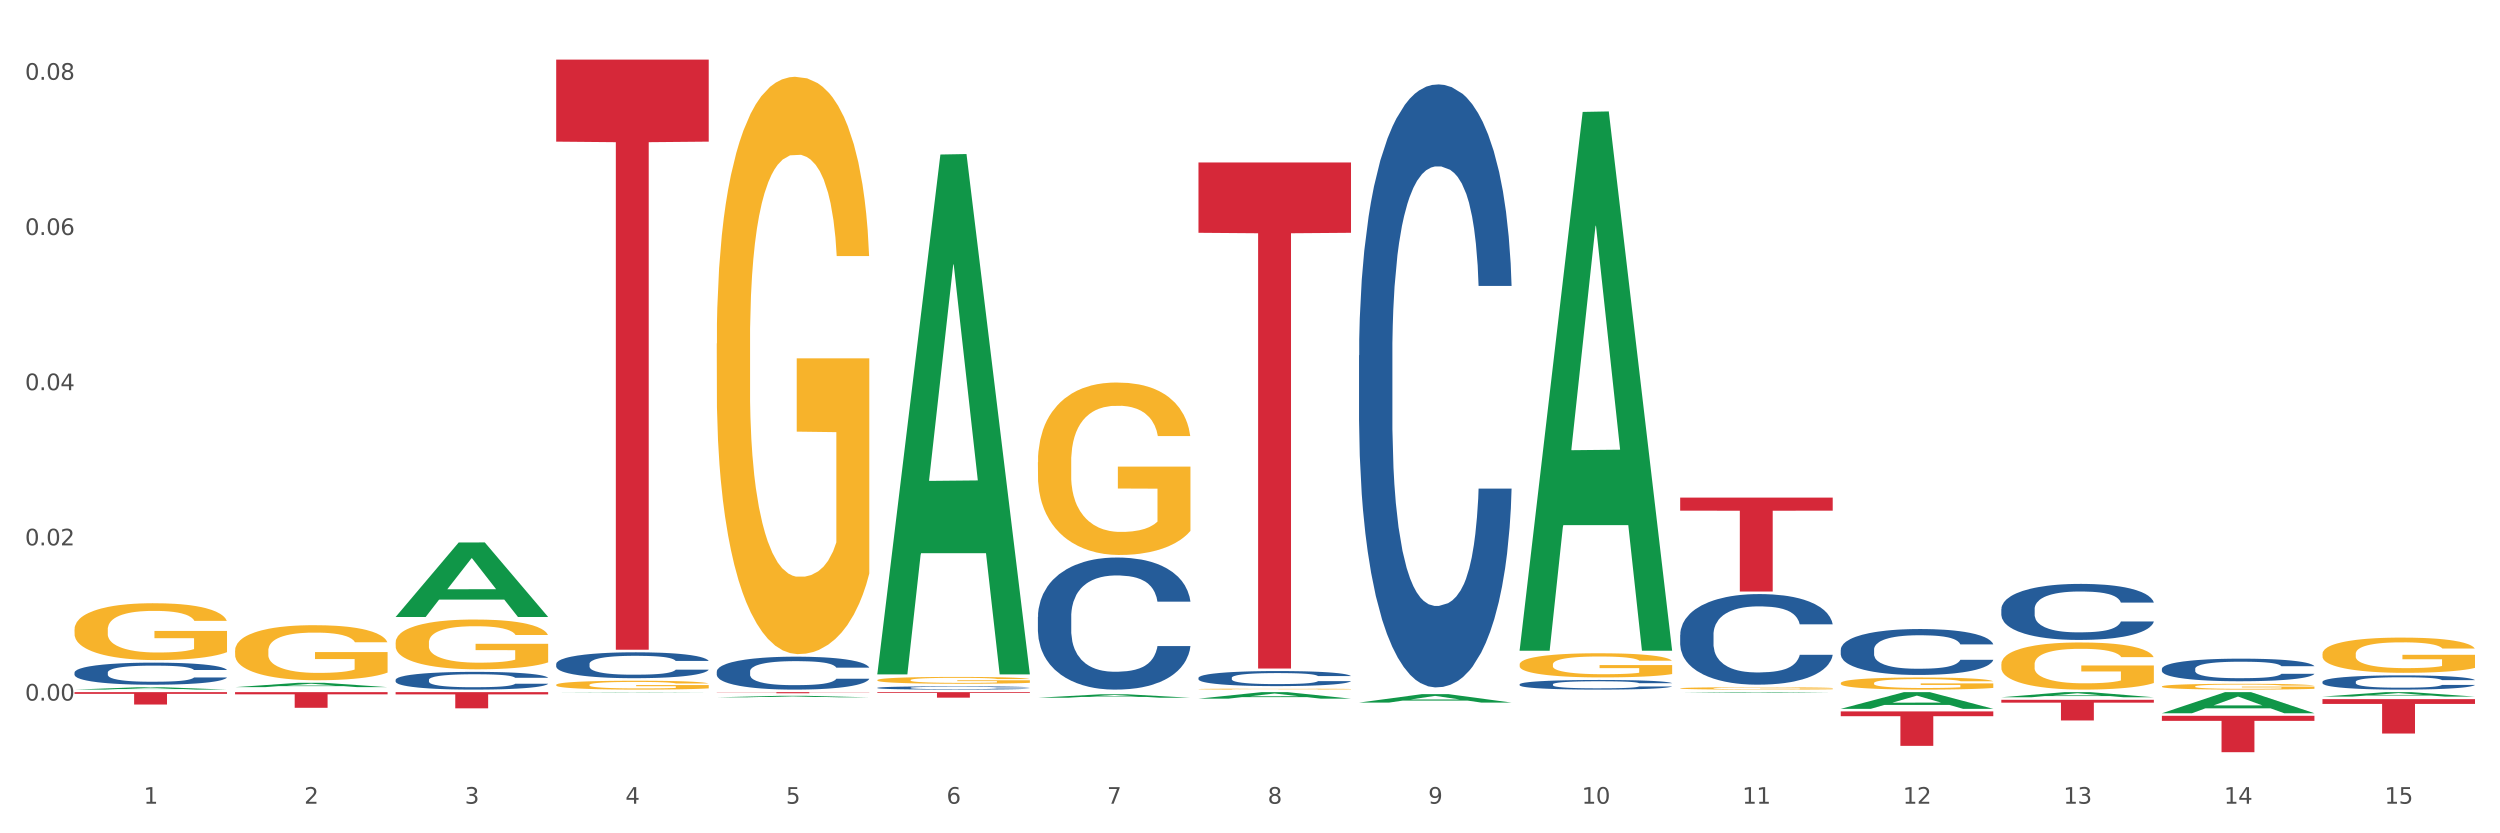 <?xml version="1.0" encoding="utf-8" standalone="no"?>
<!DOCTYPE svg PUBLIC "-//W3C//DTD SVG 1.1//EN"
  "http://www.w3.org/Graphics/SVG/1.1/DTD/svg11.dtd">
<svg xmlns:xlink="http://www.w3.org/1999/xlink" width="1080pt" height="360pt" viewBox="0 0 1080 360" xmlns="http://www.w3.org/2000/svg" version="1.1">
 <rect x="0" y="0" width="1080" height="360" fill="#333333" stroke="none"/>
 <defs>
  <style type="text/css">*{stroke-linejoin: round; stroke-linecap: butt}</style>
 </defs>
 <g id="figure_1">
  <g id="patch_1">
   <path d="M 0 360 
L 1080 360 
L 1080 0 
L 0 0 
z
" style="fill: #ffffff; stroke: #ffffff; stroke-linejoin: miter"/>
  </g>
  <g id="axes_1">
   <g id="matplotlib.axis_1">
    <g id="xtick_1">
     <g id="text_1">
      <!-- 1 -->
      <g style="fill: #4d4d4d" transform="translate(62.07 347.204) scale(0.096 -0.096)">
       <defs>
        <path id="DejaVuSans-31" d="M 794 531 
L 1825 531 
L 1825 4091 
L 703 3866 
L 703 4441 
L 1819 4666 
L 2450 4666 
L 2450 531 
L 3481 531 
L 3481 0 
L 794 0 
L 794 531 
z
" transform="scale(0.016)"/>
       </defs>
       <use xlink:href="#DejaVuSans-31"/>
      </g>
     </g>
    </g>
    <g id="xtick_2">
     <g id="text_2">
      <!-- 2 -->
      <g style="fill: #4d4d4d" transform="translate(131.436 347.204) scale(0.096 -0.096)">
       <defs>
        <path id="DejaVuSans-32" d="M 1228 531 
L 3431 531 
L 3431 0 
L 469 0 
L 469 531 
Q 828 903 1448 1529 
Q 2069 2156 2228 2338 
Q 2531 2678 2651 2914 
Q 2772 3150 2772 3378 
Q 2772 3750 2511 3984 
Q 2250 4219 1831 4219 
Q 1534 4219 1204 4116 
Q 875 4013 500 3803 
L 500 4441 
Q 881 4594 1212 4672 
Q 1544 4750 1819 4750 
Q 2544 4750 2975 4387 
Q 3406 4025 3406 3419 
Q 3406 3131 3298 2873 
Q 3191 2616 2906 2266 
Q 2828 2175 2409 1742 
Q 1991 1309 1228 531 
z
" transform="scale(0.016)"/>
       </defs>
       <use xlink:href="#DejaVuSans-32"/>
      </g>
     </g>
    </g>
    <g id="xtick_3">
     <g id="text_3">
      <!-- 3 -->
      <g style="fill: #4d4d4d" transform="translate(200.802 347.204) scale(0.096 -0.096)">
       <defs>
        <path id="DejaVuSans-33" d="M 2597 2516 
Q 3050 2419 3304 2112 
Q 3559 1806 3559 1356 
Q 3559 666 3084 287 
Q 2609 -91 1734 -91 
Q 1441 -91 1130 -33 
Q 819 25 488 141 
L 488 750 
Q 750 597 1062 519 
Q 1375 441 1716 441 
Q 2309 441 2620 675 
Q 2931 909 2931 1356 
Q 2931 1769 2642 2001 
Q 2353 2234 1838 2234 
L 1294 2234 
L 1294 2753 
L 1863 2753 
Q 2328 2753 2575 2939 
Q 2822 3125 2822 3475 
Q 2822 3834 2567 4026 
Q 2313 4219 1838 4219 
Q 1578 4219 1281 4162 
Q 984 4106 628 3988 
L 628 4550 
Q 988 4650 1302 4700 
Q 1616 4750 1894 4750 
Q 2613 4750 3031 4423 
Q 3450 4097 3450 3541 
Q 3450 3153 3228 2886 
Q 3006 2619 2597 2516 
z
" transform="scale(0.016)"/>
       </defs>
       <use xlink:href="#DejaVuSans-33"/>
      </g>
     </g>
    </g>
    <g id="xtick_4">
     <g id="text_4">
      <!-- 4 -->
      <g style="fill: #4d4d4d" transform="translate(270.169 347.204) scale(0.096 -0.096)">
       <defs>
        <path id="DejaVuSans-34" d="M 2419 4116 
L 825 1625 
L 2419 1625 
L 2419 4116 
z
M 2253 4666 
L 3047 4666 
L 3047 1625 
L 3713 1625 
L 3713 1100 
L 3047 1100 
L 3047 0 
L 2419 0 
L 2419 1100 
L 313 1100 
L 313 1709 
L 2253 4666 
z
" transform="scale(0.016)"/>
       </defs>
       <use xlink:href="#DejaVuSans-34"/>
      </g>
     </g>
    </g>
    <g id="xtick_5">
     <g id="text_5">
      <!-- 5 -->
      <g style="fill: #4d4d4d" transform="translate(339.535 347.204) scale(0.096 -0.096)">
       <defs>
        <path id="DejaVuSans-35" d="M 691 4666 
L 3169 4666 
L 3169 4134 
L 1269 4134 
L 1269 2991 
Q 1406 3038 1543 3061 
Q 1681 3084 1819 3084 
Q 2600 3084 3056 2656 
Q 3513 2228 3513 1497 
Q 3513 744 3044 326 
Q 2575 -91 1722 -91 
Q 1428 -91 1123 -41 
Q 819 9 494 109 
L 494 744 
Q 775 591 1075 516 
Q 1375 441 1709 441 
Q 2250 441 2565 725 
Q 2881 1009 2881 1497 
Q 2881 1984 2565 2268 
Q 2250 2553 1709 2553 
Q 1456 2553 1204 2497 
Q 953 2441 691 2322 
L 691 4666 
z
" transform="scale(0.016)"/>
       </defs>
       <use xlink:href="#DejaVuSans-35"/>
      </g>
     </g>
    </g>
    <g id="xtick_6">
     <g id="text_6">
      <!-- 6 -->
      <g style="fill: #4d4d4d" transform="translate(408.901 347.204) scale(0.096 -0.096)">
       <defs>
        <path id="DejaVuSans-36" d="M 2113 2584 
Q 1688 2584 1439 2293 
Q 1191 2003 1191 1497 
Q 1191 994 1439 701 
Q 1688 409 2113 409 
Q 2538 409 2786 701 
Q 3034 994 3034 1497 
Q 3034 2003 2786 2293 
Q 2538 2584 2113 2584 
z
M 3366 4563 
L 3366 3988 
Q 3128 4100 2886 4159 
Q 2644 4219 2406 4219 
Q 1781 4219 1451 3797 
Q 1122 3375 1075 2522 
Q 1259 2794 1537 2939 
Q 1816 3084 2150 3084 
Q 2853 3084 3261 2657 
Q 3669 2231 3669 1497 
Q 3669 778 3244 343 
Q 2819 -91 2113 -91 
Q 1303 -91 875 529 
Q 447 1150 447 2328 
Q 447 3434 972 4092 
Q 1497 4750 2381 4750 
Q 2619 4750 2861 4703 
Q 3103 4656 3366 4563 
z
" transform="scale(0.016)"/>
       </defs>
       <use xlink:href="#DejaVuSans-36"/>
      </g>
     </g>
    </g>
    <g id="xtick_7">
     <g id="text_7">
      <!-- 7 -->
      <g style="fill: #4d4d4d" transform="translate(478.267 347.204) scale(0.096 -0.096)">
       <defs>
        <path id="DejaVuSans-37" d="M 525 4666 
L 3525 4666 
L 3525 4397 
L 1831 0 
L 1172 0 
L 2766 4134 
L 525 4134 
L 525 4666 
z
" transform="scale(0.016)"/>
       </defs>
       <use xlink:href="#DejaVuSans-37"/>
      </g>
     </g>
    </g>
    <g id="xtick_8">
     <g id="text_8">
      <!-- 8 -->
      <g style="fill: #4d4d4d" transform="translate(547.634 347.204) scale(0.096 -0.096)">
       <defs>
        <path id="DejaVuSans-38" d="M 2034 2216 
Q 1584 2216 1326 1975 
Q 1069 1734 1069 1313 
Q 1069 891 1326 650 
Q 1584 409 2034 409 
Q 2484 409 2743 651 
Q 3003 894 3003 1313 
Q 3003 1734 2745 1975 
Q 2488 2216 2034 2216 
z
M 1403 2484 
Q 997 2584 770 2862 
Q 544 3141 544 3541 
Q 544 4100 942 4425 
Q 1341 4750 2034 4750 
Q 2731 4750 3128 4425 
Q 3525 4100 3525 3541 
Q 3525 3141 3298 2862 
Q 3072 2584 2669 2484 
Q 3125 2378 3379 2068 
Q 3634 1759 3634 1313 
Q 3634 634 3220 271 
Q 2806 -91 2034 -91 
Q 1263 -91 848 271 
Q 434 634 434 1313 
Q 434 1759 690 2068 
Q 947 2378 1403 2484 
z
M 1172 3481 
Q 1172 3119 1398 2916 
Q 1625 2713 2034 2713 
Q 2441 2713 2670 2916 
Q 2900 3119 2900 3481 
Q 2900 3844 2670 4047 
Q 2441 4250 2034 4250 
Q 1625 4250 1398 4047 
Q 1172 3844 1172 3481 
z
" transform="scale(0.016)"/>
       </defs>
       <use xlink:href="#DejaVuSans-38"/>
      </g>
     </g>
    </g>
    <g id="xtick_9">
     <g id="text_9">
      <!-- 9 -->
      <g style="fill: #4d4d4d" transform="translate(617 347.204) scale(0.096 -0.096)">
       <defs>
        <path id="DejaVuSans-39" d="M 703 97 
L 703 672 
Q 941 559 1184 500 
Q 1428 441 1663 441 
Q 2288 441 2617 861 
Q 2947 1281 2994 2138 
Q 2813 1869 2534 1725 
Q 2256 1581 1919 1581 
Q 1219 1581 811 2004 
Q 403 2428 403 3163 
Q 403 3881 828 4315 
Q 1253 4750 1959 4750 
Q 2769 4750 3195 4129 
Q 3622 3509 3622 2328 
Q 3622 1225 3098 567 
Q 2575 -91 1691 -91 
Q 1453 -91 1209 -44 
Q 966 3 703 97 
z
M 1959 2075 
Q 2384 2075 2632 2365 
Q 2881 2656 2881 3163 
Q 2881 3666 2632 3958 
Q 2384 4250 1959 4250 
Q 1534 4250 1286 3958 
Q 1038 3666 1038 3163 
Q 1038 2656 1286 2365 
Q 1534 2075 1959 2075 
z
" transform="scale(0.016)"/>
       </defs>
       <use xlink:href="#DejaVuSans-39"/>
      </g>
     </g>
    </g>
    <g id="xtick_10">
     <g id="text_10">
      <!-- 10 -->
      <g style="fill: #4d4d4d" transform="translate(683.312 347.204) scale(0.096 -0.096)">
       <defs>
        <path id="DejaVuSans-30" d="M 2034 4250 
Q 1547 4250 1301 3770 
Q 1056 3291 1056 2328 
Q 1056 1369 1301 889 
Q 1547 409 2034 409 
Q 2525 409 2770 889 
Q 3016 1369 3016 2328 
Q 3016 3291 2770 3770 
Q 2525 4250 2034 4250 
z
M 2034 4750 
Q 2819 4750 3233 4129 
Q 3647 3509 3647 2328 
Q 3647 1150 3233 529 
Q 2819 -91 2034 -91 
Q 1250 -91 836 529 
Q 422 1150 422 2328 
Q 422 3509 836 4129 
Q 1250 4750 2034 4750 
z
" transform="scale(0.016)"/>
       </defs>
       <use xlink:href="#DejaVuSans-31"/>
       <use xlink:href="#DejaVuSans-30" transform="translate(63.623 0)"/>
      </g>
     </g>
    </g>
    <g id="xtick_11">
     <g id="text_11">
      <!-- 11 -->
      <g style="fill: #4d4d4d" transform="translate(752.678 347.204) scale(0.096 -0.096)">
       <use xlink:href="#DejaVuSans-31"/>
       <use xlink:href="#DejaVuSans-31" transform="translate(63.623 0)"/>
      </g>
     </g>
    </g>
    <g id="xtick_12">
     <g id="text_12">
      <!-- 12 -->
      <g style="fill: #4d4d4d" transform="translate(822.044 347.204) scale(0.096 -0.096)">
       <use xlink:href="#DejaVuSans-31"/>
       <use xlink:href="#DejaVuSans-32" transform="translate(63.623 0)"/>
      </g>
     </g>
    </g>
    <g id="xtick_13">
     <g id="text_13">
      <!-- 13 -->
      <g style="fill: #4d4d4d" transform="translate(891.411 347.204) scale(0.096 -0.096)">
       <use xlink:href="#DejaVuSans-31"/>
       <use xlink:href="#DejaVuSans-33" transform="translate(63.623 0)"/>
      </g>
     </g>
    </g>
    <g id="xtick_14">
     <g id="text_14">
      <!-- 14 -->
      <g style="fill: #4d4d4d" transform="translate(960.777 347.204) scale(0.096 -0.096)">
       <use xlink:href="#DejaVuSans-31"/>
       <use xlink:href="#DejaVuSans-34" transform="translate(63.623 0)"/>
      </g>
     </g>
    </g>
    <g id="xtick_15">
     <g id="text_15">
      <!-- 15 -->
      <g style="fill: #4d4d4d" transform="translate(1030.143 347.204) scale(0.096 -0.096)">
       <use xlink:href="#DejaVuSans-31"/>
       <use xlink:href="#DejaVuSans-35" transform="translate(63.623 0)"/>
      </g>
     </g>
    </g>
    <g id="xtick_16"/>
    <g id="xtick_17"/>
    <g id="xtick_18"/>
    <g id="xtick_19"/>
    <g id="xtick_20"/>
    <g id="xtick_21"/>
    <g id="xtick_22"/>
    <g id="xtick_23"/>
    <g id="xtick_24"/>
    <g id="xtick_25"/>
    <g id="xtick_26"/>
    <g id="xtick_27"/>
    <g id="xtick_28"/>
    <g id="xtick_29"/>
   </g>
   <g id="matplotlib.axis_2">
    <g id="ytick_1">
     <g id="text_16">
      <!-- 0.00 -->
      <g style="fill: #4d4d4d" transform="translate(10.8 302.654) scale(0.096 -0.096)">
       <defs>
        <path id="DejaVuSans-2e" d="M 684 794 
L 1344 794 
L 1344 0 
L 684 0 
L 684 794 
z
" transform="scale(0.016)"/>
       </defs>
       <use xlink:href="#DejaVuSans-30"/>
       <use xlink:href="#DejaVuSans-2e" transform="translate(63.623 0)"/>
       <use xlink:href="#DejaVuSans-30" transform="translate(95.41 0)"/>
       <use xlink:href="#DejaVuSans-30" transform="translate(159.033 0)"/>
      </g>
     </g>
    </g>
    <g id="ytick_2">
     <g id="text_17">
      <!-- 0.02 -->
      <g style="fill: #4d4d4d" transform="translate(10.8 235.606) scale(0.096 -0.096)">
       <use xlink:href="#DejaVuSans-30"/>
       <use xlink:href="#DejaVuSans-2e" transform="translate(63.623 0)"/>
       <use xlink:href="#DejaVuSans-30" transform="translate(95.41 0)"/>
       <use xlink:href="#DejaVuSans-32" transform="translate(159.033 0)"/>
      </g>
     </g>
    </g>
    <g id="ytick_3">
     <g id="text_18">
      <!-- 0.04 -->
      <g style="fill: #4d4d4d" transform="translate(10.8 168.557) scale(0.096 -0.096)">
       <use xlink:href="#DejaVuSans-30"/>
       <use xlink:href="#DejaVuSans-2e" transform="translate(63.623 0)"/>
       <use xlink:href="#DejaVuSans-30" transform="translate(95.41 0)"/>
       <use xlink:href="#DejaVuSans-34" transform="translate(159.033 0)"/>
      </g>
     </g>
    </g>
    <g id="ytick_4">
     <g id="text_19">
      <!-- 0.06 -->
      <g style="fill: #4d4d4d" transform="translate(10.8 101.509) scale(0.096 -0.096)">
       <use xlink:href="#DejaVuSans-30"/>
       <use xlink:href="#DejaVuSans-2e" transform="translate(63.623 0)"/>
       <use xlink:href="#DejaVuSans-30" transform="translate(95.41 0)"/>
       <use xlink:href="#DejaVuSans-36" transform="translate(159.033 0)"/>
      </g>
     </g>
    </g>
    <g id="ytick_5">
     <g id="text_20">
      <!-- 0.08 -->
      <g style="fill: #4d4d4d" transform="translate(10.8 34.46) scale(0.096 -0.096)">
       <use xlink:href="#DejaVuSans-30"/>
       <use xlink:href="#DejaVuSans-2e" transform="translate(63.623 0)"/>
       <use xlink:href="#DejaVuSans-30" transform="translate(95.41 0)"/>
       <use xlink:href="#DejaVuSans-38" transform="translate(159.033 0)"/>
      </g>
     </g>
    </g>
    <g id="ytick_6"/>
    <g id="ytick_7"/>
    <g id="ytick_8"/>
    <g id="ytick_9"/>
    <g id="ytick_10"/>
   </g>
   <g id="PolyCollection_1">
    <path d="M 32.175 297.912 
L 32.243 297.911 
L 59.417 296.894 
L 70.695 296.893 
L 98.073 297.914 
L 85.029 297.914 
L 79.119 297.676 
L 51.061 297.676 
L 50.857 297.68 
L 45.151 297.914 
L 32.175 297.914 
L 32.175 297.912 
L 54.594 297.534 
L 75.586 297.533 
L 65.192 297.111 
L 65.056 297.109 
L 64.92 297.112 
L 54.526 297.533 
L 54.594 297.534 
L 32.175 297.912 
z
" clip-path="url(#pe0b3915c92)" style="fill: #109648"/>
    <path d="M 240.274 25.759 
L 306.172 25.759 
L 306.172 61.188 
L 280.25 61.427 
L 280.25 280.699 
L 266.039 280.699 
L 266.039 61.427 
L 240.274 61.188 
L 240.274 25.999 
L 240.274 25.759 
z
" clip-path="url(#pe0b3915c92)" style="fill: #d62839"/>
    <path d="M 309.64 299.007 
L 375.538 299.007 
L 375.538 299.074 
L 349.616 299.075 
L 349.616 299.493 
L 335.406 299.493 
L 335.406 299.075 
L 309.64 299.074 
L 309.64 299.007 
L 309.64 299.007 
z
" clip-path="url(#pe0b3915c92)" style="fill: #d62839"/>
    <path d="M 517.739 70.186 
L 583.636 70.186 
L 583.636 100.566 
L 557.715 100.771 
L 557.715 288.8 
L 543.504 288.8 
L 543.504 100.771 
L 517.739 100.566 
L 517.739 70.391 
L 517.739 70.186 
z
" clip-path="url(#pe0b3915c92)" style="fill: #d62839"/>
    <path d="M 725.837 214.959 
L 791.735 214.959 
L 791.735 220.599 
L 765.813 220.637 
L 765.813 255.546 
L 751.603 255.546 
L 751.603 220.637 
L 725.837 220.599 
L 725.837 214.997 
L 725.837 214.959 
z
" clip-path="url(#pe0b3915c92)" style="fill: #d62839"/>
    <path d="M 795.203 307.317 
L 861.101 307.317 
L 861.101 309.386 
L 835.179 309.4 
L 835.179 322.202 
L 820.969 322.202 
L 820.969 309.4 
L 795.203 309.386 
L 795.203 307.331 
L 795.203 307.317 
z
" clip-path="url(#pe0b3915c92)" style="fill: #d62839"/>
    <path d="M 864.57 302.315 
L 930.468 302.315 
L 930.468 303.555 
L 904.546 303.563 
L 904.546 311.24 
L 890.335 311.24 
L 890.335 303.563 
L 864.57 303.555 
L 864.57 302.323 
L 864.57 302.315 
z
" clip-path="url(#pe0b3915c92)" style="fill: #d62839"/>
    <path d="M 933.936 309.223 
L 999.834 309.223 
L 999.834 311.408 
L 973.912 311.423 
L 973.912 324.95 
L 959.702 324.95 
L 959.702 311.423 
L 933.936 311.408 
L 933.936 309.237 
L 933.936 309.223 
z
" clip-path="url(#pe0b3915c92)" style="fill: #d62839"/>
    <path d="M 170.907 299.007 
L 236.805 299.007 
L 236.805 299.98 
L 210.883 299.987 
L 210.883 306.01 
L 196.673 306.01 
L 196.673 299.987 
L 170.907 299.98 
L 170.907 299.013 
L 170.907 299.007 
z
" clip-path="url(#pe0b3915c92)" style="fill: #d62839"/>
    <path d="M 1003.302 302.022 
L 1069.2 302.022 
L 1069.2 304.089 
L 1043.278 304.103 
L 1043.278 316.897 
L 1029.068 316.897 
L 1029.068 304.103 
L 1003.302 304.089 
L 1003.302 302.036 
L 1003.302 302.022 
z
" clip-path="url(#pe0b3915c92)" style="fill: #d62839"/>
    <path d="M 725.837 297.355 
L 725.915 297.355 
L 725.915 297.32 
L 726.071 297.291 
L 726.849 297.22 
L 728.016 297.161 
L 728.871 297.13 
L 729.727 297.104 
L 730.739 297.079 
L 731.984 297.052 
L 734.24 297.013 
L 735.64 296.993 
L 737.352 296.973 
L 740.464 296.942 
L 742.72 296.925 
L 745.054 296.911 
L 748.866 296.894 
L 751.356 296.886 
L 754.001 296.881 
L 757.191 296.877 
L 759.603 296.876 
L 764.894 296.879 
L 769.406 296.887 
L 771.585 296.894 
L 774.385 296.905 
L 775.864 296.913 
L 778.275 296.928 
L 780.765 296.948 
L 782.477 296.965 
L 785.044 296.997 
L 786.989 297.029 
L 788.779 297.069 
L 789.712 297.097 
L 790.412 297.122 
L 791.035 297.152 
L 791.657 297.198 
L 777.653 297.198 
L 777.108 297.165 
L 776.253 297.134 
L 775.008 297.103 
L 773.919 297.084 
L 772.051 297.061 
L 770.34 297.045 
L 768.55 297.034 
L 766.372 297.025 
L 764.66 297.02 
L 762.248 297.016 
L 757.502 297.017 
L 754.313 297.025 
L 752.134 297.034 
L 750.734 297.043 
L 749.489 297.052 
L 748.088 297.065 
L 746.455 297.085 
L 745.288 297.103 
L 744.121 297.126 
L 743.187 297.149 
L 742.331 297.175 
L 741.631 297.204 
L 741.086 297.233 
L 740.62 297.269 
L 740.23 297.329 
L 740.23 297.459 
L 740.386 297.488 
L 740.775 297.527 
L 741.242 297.556 
L 742.02 297.591 
L 742.72 297.615 
L 744.043 297.649 
L 745.521 297.678 
L 746.688 297.696 
L 747.855 297.711 
L 749.878 297.732 
L 752.134 297.749 
L 754.079 297.759 
L 756.724 297.769 
L 758.514 297.773 
L 760.07 297.774 
L 763.882 297.774 
L 766.605 297.772 
L 769.639 297.765 
L 771.974 297.756 
L 773.919 297.746 
L 776.097 297.729 
L 777.497 297.713 
L 777.497 297.515 
L 760.381 297.514 
L 760.381 297.382 
L 791.735 297.382 
L 791.735 297.769 
L 790.412 297.789 
L 788.934 297.807 
L 787.378 297.823 
L 785.044 297.843 
L 782.243 297.862 
L 779.754 297.875 
L 777.108 297.886 
L 773.996 297.897 
L 769.951 297.906 
L 767.461 297.91 
L 764.349 297.913 
L 760.692 297.914 
L 757.502 297.912 
L 754.39 297.907 
L 751.123 297.899 
L 747.933 297.886 
L 745.521 297.874 
L 743.109 297.859 
L 740.542 297.839 
L 738.519 297.82 
L 736.963 297.803 
L 735.251 297.781 
L 733.384 297.753 
L 731.984 297.727 
L 730.739 297.7 
L 729.416 297.666 
L 728.482 297.637 
L 727.549 297.6 
L 727.004 297.573 
L 726.382 297.53 
L 725.915 297.47 
L 725.837 297.355 
z
" clip-path="url(#pe0b3915c92)" style="fill: #f7b32b"/>
    <path d="M 656.471 287.034 
L 656.549 287.024 
L 656.549 286.681 
L 656.704 286.385 
L 657.482 285.67 
L 658.649 285.078 
L 659.505 284.764 
L 660.361 284.506 
L 661.372 284.248 
L 662.617 283.981 
L 664.874 283.59 
L 666.274 283.39 
L 667.986 283.18 
L 671.098 282.875 
L 673.354 282.703 
L 675.688 282.56 
L 679.5 282.388 
L 681.99 282.312 
L 684.635 282.255 
L 687.825 282.217 
L 690.237 282.207 
L 695.527 282.236 
L 700.04 282.322 
L 702.218 282.388 
L 705.019 282.503 
L 706.497 282.579 
L 708.909 282.732 
L 711.399 282.932 
L 713.111 283.104 
L 715.678 283.428 
L 717.623 283.752 
L 719.412 284.153 
L 720.346 284.43 
L 721.046 284.687 
L 721.669 284.983 
L 722.291 285.45 
L 708.287 285.45 
L 707.742 285.116 
L 706.886 284.802 
L 705.642 284.496 
L 704.552 284.306 
L 702.685 284.067 
L 700.973 283.915 
L 699.184 283.8 
L 697.006 283.705 
L 695.294 283.657 
L 692.882 283.619 
L 688.136 283.628 
L 684.946 283.705 
L 682.768 283.8 
L 681.367 283.886 
L 680.123 283.981 
L 678.722 284.115 
L 677.088 284.315 
L 675.921 284.496 
L 674.754 284.725 
L 673.821 284.954 
L 672.965 285.221 
L 672.265 285.508 
L 671.72 285.803 
L 671.253 286.166 
L 670.864 286.767 
L 670.864 288.074 
L 671.02 288.369 
L 671.409 288.76 
L 671.876 289.056 
L 672.654 289.409 
L 673.354 289.647 
L 674.677 289.991 
L 676.155 290.277 
L 677.322 290.458 
L 678.489 290.611 
L 680.512 290.821 
L 682.768 290.992 
L 684.713 291.097 
L 687.358 291.193 
L 689.148 291.231 
L 690.704 291.25 
L 694.516 291.25 
L 697.239 291.221 
L 700.273 291.155 
L 702.607 291.069 
L 704.552 290.964 
L 706.731 290.792 
L 708.131 290.63 
L 708.131 288.636 
L 691.015 288.627 
L 691.015 287.301 
L 722.369 287.301 
L 722.369 291.193 
L 721.046 291.393 
L 719.568 291.574 
L 718.012 291.736 
L 715.678 291.937 
L 712.877 292.128 
L 710.387 292.261 
L 707.742 292.376 
L 704.63 292.481 
L 700.584 292.576 
L 698.095 292.614 
L 694.983 292.643 
L 691.326 292.652 
L 688.136 292.633 
L 685.024 292.585 
L 681.756 292.5 
L 678.567 292.376 
L 676.155 292.252 
L 673.743 292.099 
L 671.175 291.899 
L 669.153 291.708 
L 667.597 291.536 
L 665.885 291.317 
L 664.018 291.031 
L 662.617 290.773 
L 661.372 290.506 
L 660.05 290.163 
L 659.116 289.867 
L 658.183 289.495 
L 657.638 289.218 
L 657.016 288.789 
L 656.549 288.188 
L 656.471 287.034 
z
" clip-path="url(#pe0b3915c92)" style="fill: #f7b32b"/>
    <path d="M 517.739 297.689 
L 517.816 297.688 
L 517.816 297.675 
L 517.972 297.663 
L 518.75 297.634 
L 519.917 297.61 
L 520.773 297.598 
L 521.629 297.588 
L 522.64 297.577 
L 523.885 297.567 
L 526.141 297.551 
L 527.542 297.543 
L 529.253 297.534 
L 532.365 297.522 
L 534.621 297.515 
L 536.956 297.51 
L 540.768 297.503 
L 543.257 297.5 
L 545.903 297.497 
L 549.093 297.496 
L 551.504 297.496 
L 556.795 297.497 
L 561.307 297.5 
L 563.486 297.503 
L 566.287 297.507 
L 567.765 297.51 
L 570.177 297.517 
L 572.666 297.525 
L 574.378 297.531 
L 576.946 297.544 
L 578.891 297.557 
L 580.68 297.573 
L 581.614 297.585 
L 582.314 297.595 
L 582.936 297.607 
L 583.559 297.625 
L 569.554 297.625 
L 569.01 297.612 
L 568.154 297.599 
L 566.909 297.587 
L 565.82 297.58 
L 563.953 297.57 
L 562.241 297.564 
L 560.452 297.559 
L 558.273 297.555 
L 556.562 297.554 
L 554.15 297.552 
L 549.404 297.552 
L 546.214 297.555 
L 544.035 297.559 
L 542.635 297.563 
L 541.39 297.567 
L 539.99 297.572 
L 538.356 297.58 
L 537.189 297.587 
L 536.022 297.596 
L 535.088 297.606 
L 534.232 297.616 
L 533.532 297.628 
L 532.988 297.64 
L 532.521 297.654 
L 532.132 297.678 
L 532.132 297.73 
L 532.287 297.742 
L 532.676 297.758 
L 533.143 297.77 
L 533.921 297.784 
L 534.621 297.793 
L 535.944 297.807 
L 537.422 297.819 
L 538.589 297.826 
L 539.756 297.832 
L 541.779 297.84 
L 544.035 297.847 
L 545.981 297.851 
L 548.626 297.855 
L 550.415 297.857 
L 551.971 297.858 
L 555.784 297.858 
L 558.507 297.856 
L 561.541 297.854 
L 563.875 297.85 
L 565.82 297.846 
L 567.998 297.839 
L 569.399 297.833 
L 569.399 297.753 
L 552.282 297.753 
L 552.282 297.699 
L 583.636 297.699 
L 583.636 297.855 
L 582.314 297.863 
L 580.836 297.871 
L 579.28 297.877 
L 576.946 297.885 
L 574.145 297.893 
L 571.655 297.898 
L 569.01 297.903 
L 565.898 297.907 
L 561.852 297.911 
L 559.362 297.912 
L 556.25 297.913 
L 552.594 297.914 
L 549.404 297.913 
L 546.292 297.911 
L 543.024 297.908 
L 539.834 297.903 
L 537.422 297.898 
L 535.01 297.892 
L 532.443 297.884 
L 530.42 297.876 
L 528.864 297.869 
L 527.153 297.86 
L 525.285 297.849 
L 523.885 297.839 
L 522.64 297.828 
L 521.317 297.814 
L 520.384 297.802 
L 519.45 297.787 
L 518.906 297.776 
L 518.283 297.759 
L 517.816 297.735 
L 517.739 297.689 
z
" clip-path="url(#pe0b3915c92)" style="fill: #f7b32b"/>
    <path d="M 448.372 199.675 
L 448.45 199.607 
L 448.45 197.157 
L 448.606 195.047 
L 449.384 189.944 
L 450.551 185.725 
L 451.407 183.479 
L 452.262 181.642 
L 453.274 179.804 
L 454.519 177.899 
L 456.775 175.109 
L 458.175 173.68 
L 459.887 172.183 
L 462.999 170.005 
L 465.255 168.78 
L 467.589 167.759 
L 471.402 166.534 
L 473.891 165.99 
L 476.536 165.582 
L 479.726 165.31 
L 482.138 165.242 
L 487.429 165.446 
L 491.941 166.058 
L 494.12 166.534 
L 496.92 167.351 
L 498.399 167.895 
L 500.811 168.984 
L 503.3 170.413 
L 505.012 171.638 
L 507.579 173.952 
L 509.524 176.266 
L 511.314 179.124 
L 512.247 181.097 
L 512.948 182.935 
L 513.57 185.044 
L 514.192 188.378 
L 500.188 188.378 
L 499.644 185.997 
L 498.788 183.751 
L 497.543 181.574 
L 496.454 180.213 
L 494.586 178.511 
L 492.875 177.422 
L 491.085 176.606 
L 488.907 175.925 
L 487.195 175.585 
L 484.783 175.313 
L 480.038 175.381 
L 476.848 175.925 
L 474.669 176.606 
L 473.269 177.218 
L 472.024 177.899 
L 470.624 178.852 
L 468.99 180.281 
L 467.823 181.574 
L 466.656 183.207 
L 465.722 184.84 
L 464.866 186.745 
L 464.166 188.787 
L 463.621 190.896 
L 463.155 193.482 
L 462.766 197.769 
L 462.766 207.092 
L 462.921 209.202 
L 463.31 211.992 
L 463.777 214.101 
L 464.555 216.619 
L 465.255 218.32 
L 466.578 220.77 
L 468.056 222.812 
L 469.223 224.105 
L 470.39 225.193 
L 472.413 226.691 
L 474.669 227.915 
L 476.614 228.664 
L 479.26 229.345 
L 481.049 229.617 
L 482.605 229.753 
L 486.417 229.753 
L 489.14 229.549 
L 492.175 229.072 
L 494.509 228.46 
L 496.454 227.711 
L 498.632 226.486 
L 500.033 225.33 
L 500.033 211.107 
L 482.916 211.039 
L 482.916 201.58 
L 514.27 201.58 
L 514.27 229.345 
L 512.948 230.774 
L 511.469 232.067 
L 509.913 233.223 
L 507.579 234.652 
L 504.778 236.013 
L 502.289 236.966 
L 499.644 237.783 
L 496.531 238.531 
L 492.486 239.212 
L 489.996 239.484 
L 486.884 239.688 
L 483.227 239.756 
L 480.038 239.62 
L 476.925 239.28 
L 473.658 238.667 
L 470.468 237.783 
L 468.056 236.898 
L 465.644 235.809 
L 463.077 234.38 
L 461.054 233.019 
L 459.498 231.794 
L 457.786 230.229 
L 455.919 228.188 
L 454.519 226.35 
L 453.274 224.445 
L 451.951 221.995 
L 451.018 219.886 
L 450.084 217.232 
L 449.539 215.258 
L 448.917 212.196 
L 448.45 207.909 
L 448.372 199.675 
z
" clip-path="url(#pe0b3915c92)" style="fill: #f7b32b"/>
    <path d="M 379.006 293.796 
L 379.084 293.794 
L 379.084 293.696 
L 379.24 293.612 
L 380.018 293.41 
L 381.185 293.242 
L 382.04 293.153 
L 382.896 293.08 
L 383.908 293.007 
L 385.152 292.931 
L 387.409 292.82 
L 388.809 292.763 
L 390.521 292.704 
L 393.633 292.617 
L 395.889 292.568 
L 398.223 292.528 
L 402.035 292.479 
L 404.525 292.457 
L 407.17 292.441 
L 410.36 292.43 
L 412.772 292.428 
L 418.062 292.436 
L 422.575 292.46 
L 424.753 292.479 
L 427.554 292.511 
L 429.032 292.533 
L 431.444 292.576 
L 433.934 292.633 
L 435.646 292.682 
L 438.213 292.774 
L 440.158 292.866 
L 441.948 292.979 
L 442.881 293.058 
L 443.581 293.131 
L 444.204 293.215 
L 444.826 293.347 
L 430.822 293.347 
L 430.277 293.253 
L 429.422 293.163 
L 428.177 293.077 
L 427.087 293.023 
L 425.22 292.955 
L 423.509 292.912 
L 421.719 292.879 
L 419.541 292.852 
L 417.829 292.839 
L 415.417 292.828 
L 410.671 292.831 
L 407.481 292.852 
L 405.303 292.879 
L 403.903 292.904 
L 402.658 292.931 
L 401.257 292.969 
L 399.624 293.025 
L 398.456 293.077 
L 397.289 293.142 
L 396.356 293.207 
L 395.5 293.282 
L 394.8 293.364 
L 394.255 293.447 
L 393.788 293.55 
L 393.399 293.721 
L 393.399 294.091 
L 393.555 294.175 
L 393.944 294.286 
L 394.411 294.37 
L 395.189 294.47 
L 395.889 294.538 
L 397.212 294.635 
L 398.69 294.716 
L 399.857 294.768 
L 401.024 294.811 
L 403.047 294.87 
L 405.303 294.919 
L 407.248 294.949 
L 409.893 294.976 
L 411.683 294.987 
L 413.239 294.992 
L 417.051 294.992 
L 419.774 294.984 
L 422.808 294.965 
L 425.142 294.941 
L 427.087 294.911 
L 429.266 294.862 
L 430.666 294.816 
L 430.666 294.251 
L 413.55 294.248 
L 413.55 293.872 
L 444.904 293.872 
L 444.904 294.976 
L 443.581 295.033 
L 442.103 295.084 
L 440.547 295.13 
L 438.213 295.187 
L 435.412 295.241 
L 432.923 295.279 
L 430.277 295.311 
L 427.165 295.341 
L 423.12 295.368 
L 420.63 295.379 
L 417.518 295.387 
L 413.861 295.39 
L 410.671 295.384 
L 407.559 295.371 
L 404.292 295.346 
L 401.102 295.311 
L 398.69 295.276 
L 396.278 295.233 
L 393.711 295.176 
L 391.688 295.122 
L 390.132 295.073 
L 388.42 295.011 
L 386.553 294.93 
L 385.152 294.857 
L 383.908 294.781 
L 382.585 294.684 
L 381.651 294.6 
L 380.718 294.494 
L 380.173 294.416 
L 379.551 294.294 
L 379.084 294.124 
L 379.006 293.796 
z
" clip-path="url(#pe0b3915c92)" style="fill: #f7b32b"/>
    <path d="M 309.64 148.423 
L 309.718 148.195 
L 309.718 139.995 
L 309.873 132.933 
L 310.651 115.849 
L 311.818 101.726 
L 312.674 94.209 
L 313.53 88.059 
L 314.541 81.909 
L 315.786 75.531 
L 318.042 66.191 
L 319.443 61.408 
L 321.155 56.397 
L 324.267 49.107 
L 326.523 45.007 
L 328.857 41.59 
L 332.669 37.49 
L 335.159 35.668 
L 337.804 34.301 
L 340.994 33.39 
L 343.406 33.162 
L 348.696 33.846 
L 353.209 35.896 
L 355.387 37.49 
L 358.188 40.224 
L 359.666 42.046 
L 362.078 45.691 
L 364.568 50.474 
L 366.279 54.574 
L 368.847 62.319 
L 370.792 70.064 
L 372.581 79.631 
L 373.515 86.237 
L 374.215 92.387 
L 374.838 99.449 
L 375.46 110.61 
L 361.456 110.61 
L 360.911 102.638 
L 360.055 95.121 
L 358.81 87.831 
L 357.721 83.276 
L 355.854 77.581 
L 354.142 73.936 
L 352.353 71.203 
L 350.174 68.925 
L 348.463 67.786 
L 346.051 66.875 
L 341.305 67.103 
L 338.115 68.925 
L 335.937 71.203 
L 334.536 73.253 
L 333.292 75.531 
L 331.891 78.72 
L 330.257 83.503 
L 329.09 87.831 
L 327.923 93.298 
L 326.99 98.765 
L 326.134 105.143 
L 325.434 111.977 
L 324.889 119.038 
L 324.422 127.694 
L 324.033 142.045 
L 324.033 173.252 
L 324.189 180.313 
L 324.578 189.653 
L 325.045 196.714 
L 325.823 205.142 
L 326.523 210.837 
L 327.845 219.037 
L 329.324 225.871 
L 330.491 230.199 
L 331.658 233.844 
L 333.681 238.855 
L 335.937 242.955 
L 337.882 245.461 
L 340.527 247.739 
L 342.317 248.65 
L 343.873 249.105 
L 347.685 249.105 
L 350.408 248.422 
L 353.442 246.828 
L 355.776 244.777 
L 357.721 242.272 
L 359.9 238.172 
L 361.3 234.299 
L 361.3 186.691 
L 344.184 186.464 
L 344.184 154.801 
L 375.538 154.801 
L 375.538 247.739 
L 374.215 252.522 
L 372.737 256.85 
L 371.181 260.723 
L 368.847 265.506 
L 366.046 270.062 
L 363.556 273.251 
L 360.911 275.984 
L 357.799 278.49 
L 353.753 280.768 
L 351.264 281.679 
L 348.152 282.362 
L 344.495 282.59 
L 341.305 282.135 
L 338.193 280.996 
L 334.925 278.946 
L 331.736 275.984 
L 329.324 273.023 
L 326.912 269.379 
L 324.344 264.595 
L 322.322 260.039 
L 320.766 255.939 
L 319.054 250.7 
L 317.187 243.866 
L 315.786 237.716 
L 314.541 231.338 
L 313.219 223.138 
L 312.285 216.076 
L 311.352 207.192 
L 310.807 200.587 
L 310.184 190.336 
L 309.718 175.985 
L 309.64 148.423 
z
" clip-path="url(#pe0b3915c92)" style="fill: #f7b32b"/>
    <path d="M 240.274 295.849 
L 240.351 295.846 
L 240.351 295.719 
L 240.507 295.611 
L 241.285 295.348 
L 242.452 295.131 
L 243.308 295.015 
L 244.164 294.92 
L 245.175 294.826 
L 246.42 294.727 
L 248.676 294.584 
L 250.077 294.51 
L 251.788 294.433 
L 254.9 294.321 
L 257.157 294.258 
L 259.491 294.205 
L 263.303 294.142 
L 265.793 294.114 
L 268.438 294.093 
L 271.628 294.079 
L 274.04 294.076 
L 279.33 294.086 
L 283.843 294.118 
L 286.021 294.142 
L 288.822 294.184 
L 290.3 294.212 
L 292.712 294.268 
L 295.202 294.342 
L 296.913 294.405 
L 299.481 294.524 
L 301.426 294.643 
L 303.215 294.791 
L 304.149 294.892 
L 304.849 294.987 
L 305.471 295.096 
L 306.094 295.267 
L 292.089 295.267 
L 291.545 295.145 
L 290.689 295.029 
L 289.444 294.917 
L 288.355 294.847 
L 286.488 294.759 
L 284.776 294.703 
L 282.987 294.661 
L 280.808 294.626 
L 279.097 294.608 
L 276.685 294.594 
L 271.939 294.598 
L 268.749 294.626 
L 266.571 294.661 
L 265.17 294.692 
L 263.925 294.727 
L 262.525 294.777 
L 260.891 294.85 
L 259.724 294.917 
L 258.557 295.001 
L 257.623 295.085 
L 256.768 295.183 
L 256.067 295.288 
L 255.523 295.397 
L 255.056 295.53 
L 254.667 295.751 
L 254.667 296.231 
L 254.823 296.34 
L 255.212 296.484 
L 255.678 296.592 
L 256.456 296.722 
L 257.157 296.81 
L 258.479 296.936 
L 259.957 297.041 
L 261.124 297.108 
L 262.291 297.164 
L 264.314 297.241 
L 266.571 297.304 
L 268.516 297.342 
L 271.161 297.377 
L 272.95 297.391 
L 274.506 297.398 
L 278.319 297.398 
L 281.042 297.388 
L 284.076 297.363 
L 286.41 297.332 
L 288.355 297.293 
L 290.533 297.23 
L 291.934 297.171 
L 291.934 296.438 
L 274.818 296.435 
L 274.818 295.947 
L 306.172 295.947 
L 306.172 297.377 
L 304.849 297.451 
L 303.371 297.518 
L 301.815 297.577 
L 299.481 297.651 
L 296.68 297.721 
L 294.19 297.77 
L 291.545 297.812 
L 288.433 297.851 
L 284.387 297.886 
L 281.897 297.9 
L 278.785 297.91 
L 275.129 297.914 
L 271.939 297.907 
L 268.827 297.889 
L 265.559 297.858 
L 262.369 297.812 
L 259.957 297.767 
L 257.546 297.71 
L 254.978 297.637 
L 252.955 297.567 
L 251.399 297.504 
L 249.688 297.423 
L 247.82 297.318 
L 246.42 297.223 
L 245.175 297.125 
L 243.853 296.999 
L 242.919 296.89 
L 241.985 296.754 
L 241.441 296.652 
L 240.818 296.494 
L 240.351 296.273 
L 240.274 295.849 
z
" clip-path="url(#pe0b3915c92)" style="fill: #f7b32b"/>
    <path d="M 795.203 295.096 
L 795.281 295.091 
L 795.281 294.919 
L 795.437 294.771 
L 796.215 294.412 
L 797.382 294.115 
L 798.238 293.957 
L 799.094 293.828 
L 800.105 293.699 
L 801.35 293.565 
L 803.606 293.369 
L 805.006 293.269 
L 806.718 293.163 
L 809.83 293.01 
L 812.086 292.924 
L 814.42 292.852 
L 818.233 292.766 
L 820.722 292.728 
L 823.368 292.699 
L 826.557 292.68 
L 828.969 292.675 
L 834.26 292.69 
L 838.772 292.733 
L 840.951 292.766 
L 843.752 292.824 
L 845.23 292.862 
L 847.642 292.938 
L 850.131 293.039 
L 851.843 293.125 
L 854.41 293.288 
L 856.355 293.45 
L 858.145 293.651 
L 859.078 293.79 
L 859.779 293.919 
L 860.401 294.067 
L 861.024 294.302 
L 847.019 294.302 
L 846.475 294.134 
L 845.619 293.977 
L 844.374 293.824 
L 843.285 293.728 
L 841.418 293.608 
L 839.706 293.532 
L 837.916 293.474 
L 835.738 293.426 
L 834.026 293.403 
L 831.615 293.383 
L 826.869 293.388 
L 823.679 293.426 
L 821.5 293.474 
L 820.1 293.517 
L 818.855 293.565 
L 817.455 293.632 
L 815.821 293.733 
L 814.654 293.824 
L 813.487 293.938 
L 812.553 294.053 
L 811.697 294.187 
L 810.997 294.331 
L 810.453 294.479 
L 809.986 294.661 
L 809.597 294.962 
L 809.597 295.617 
L 809.752 295.766 
L 810.141 295.962 
L 810.608 296.11 
L 811.386 296.287 
L 812.086 296.407 
L 813.409 296.579 
L 814.887 296.723 
L 816.054 296.813 
L 817.221 296.89 
L 819.244 296.995 
L 821.5 297.081 
L 823.445 297.134 
L 826.091 297.182 
L 827.88 297.201 
L 829.436 297.211 
L 833.248 297.211 
L 835.971 297.196 
L 839.006 297.163 
L 841.34 297.12 
L 843.285 297.067 
L 845.463 296.981 
L 846.864 296.9 
L 846.864 295.9 
L 829.747 295.895 
L 829.747 295.23 
L 861.101 295.23 
L 861.101 297.182 
L 859.779 297.282 
L 858.3 297.373 
L 856.744 297.455 
L 854.41 297.555 
L 851.61 297.651 
L 849.12 297.718 
L 846.475 297.775 
L 843.363 297.828 
L 839.317 297.875 
L 836.827 297.895 
L 833.715 297.909 
L 830.059 297.914 
L 826.869 297.904 
L 823.757 297.88 
L 820.489 297.837 
L 817.299 297.775 
L 814.887 297.713 
L 812.475 297.636 
L 809.908 297.536 
L 807.885 297.44 
L 806.329 297.354 
L 804.617 297.244 
L 802.75 297.1 
L 801.35 296.971 
L 800.105 296.837 
L 798.782 296.665 
L 797.849 296.517 
L 796.915 296.33 
L 796.37 296.192 
L 795.748 295.976 
L 795.281 295.675 
L 795.203 295.096 
z
" clip-path="url(#pe0b3915c92)" style="fill: #f7b32b"/>
    <path d="M 101.541 299.007 
L 167.439 299.007 
L 167.439 299.947 
L 141.517 299.953 
L 141.517 305.77 
L 127.307 305.77 
L 127.307 299.953 
L 101.541 299.947 
L 101.541 299.013 
L 101.541 299.007 
z
" clip-path="url(#pe0b3915c92)" style="fill: #d62839"/>
    <path d="M 32.175 299.007 
L 98.073 299.007 
L 98.073 299.75 
L 72.151 299.755 
L 72.151 304.356 
L 57.941 304.356 
L 57.941 299.755 
L 32.175 299.75 
L 32.175 299.012 
L 32.175 299.007 
z
" clip-path="url(#pe0b3915c92)" style="fill: #d62839"/>
    <path d="M 864.57 286.958 
L 864.647 286.939 
L 864.647 286.269 
L 864.803 285.693 
L 865.581 284.298 
L 866.748 283.144 
L 867.604 282.531 
L 868.46 282.028 
L 869.471 281.526 
L 870.716 281.005 
L 872.972 280.243 
L 874.373 279.852 
L 876.084 279.443 
L 879.196 278.848 
L 881.453 278.513 
L 883.787 278.234 
L 887.599 277.899 
L 890.089 277.75 
L 892.734 277.639 
L 895.924 277.564 
L 898.336 277.546 
L 903.626 277.601 
L 908.139 277.769 
L 910.317 277.899 
L 913.118 278.122 
L 914.596 278.271 
L 917.008 278.569 
L 919.498 278.959 
L 921.209 279.294 
L 923.777 279.926 
L 925.722 280.559 
L 927.511 281.34 
L 928.445 281.88 
L 929.145 282.382 
L 929.767 282.958 
L 930.39 283.87 
L 916.385 283.87 
L 915.841 283.219 
L 914.985 282.605 
L 913.74 282.01 
L 912.651 281.638 
L 910.784 281.173 
L 909.072 280.875 
L 907.283 280.652 
L 905.104 280.466 
L 903.393 280.373 
L 900.981 280.298 
L 896.235 280.317 
L 893.045 280.466 
L 890.867 280.652 
L 889.466 280.819 
L 888.221 281.005 
L 886.821 281.266 
L 885.187 281.656 
L 884.02 282.01 
L 882.853 282.456 
L 881.919 282.903 
L 881.064 283.423 
L 880.363 283.981 
L 879.819 284.558 
L 879.352 285.265 
L 878.963 286.437 
L 878.963 288.985 
L 879.119 289.562 
L 879.508 290.324 
L 879.974 290.901 
L 880.752 291.589 
L 881.453 292.054 
L 882.775 292.724 
L 884.253 293.282 
L 885.42 293.635 
L 886.587 293.933 
L 888.61 294.342 
L 890.867 294.677 
L 892.812 294.882 
L 895.457 295.068 
L 897.246 295.142 
L 898.802 295.179 
L 902.615 295.179 
L 905.338 295.124 
L 908.372 294.993 
L 910.706 294.826 
L 912.651 294.621 
L 914.829 294.287 
L 916.23 293.97 
L 916.23 290.083 
L 899.114 290.064 
L 899.114 287.479 
L 930.468 287.479 
L 930.468 295.068 
L 929.145 295.458 
L 927.667 295.812 
L 926.111 296.128 
L 923.777 296.519 
L 920.976 296.891 
L 918.486 297.151 
L 915.841 297.374 
L 912.729 297.579 
L 908.683 297.765 
L 906.193 297.839 
L 903.081 297.895 
L 899.425 297.914 
L 896.235 297.877 
L 893.123 297.784 
L 889.855 297.616 
L 886.665 297.374 
L 884.253 297.133 
L 881.842 296.835 
L 879.274 296.444 
L 877.251 296.072 
L 875.695 295.737 
L 873.984 295.31 
L 872.116 294.752 
L 870.716 294.249 
L 869.471 293.728 
L 868.149 293.059 
L 867.215 292.482 
L 866.281 291.757 
L 865.737 291.217 
L 865.114 290.38 
L 864.647 289.208 
L 864.57 286.958 
z
" clip-path="url(#pe0b3915c92)" style="fill: #f7b32b"/>
    <path d="M 1003.302 294.524 
L 1003.38 294.518 
L 1003.38 294.361 
L 1003.614 294.147 
L 1004.47 293.753 
L 1005.561 293.455 
L 1007.43 293.107 
L 1008.443 292.961 
L 1009.767 292.798 
L 1012.494 292.533 
L 1015.609 292.308 
L 1017.79 292.185 
L 1019.426 292.106 
L 1023.087 291.966 
L 1025.19 291.904 
L 1027.371 291.853 
L 1029.241 291.819 
L 1032.356 291.78 
L 1034.849 291.763 
L 1037.731 291.758 
L 1040.146 291.763 
L 1043.339 291.786 
L 1048.013 291.853 
L 1049.805 291.892 
L 1052.219 291.96 
L 1054.712 292.05 
L 1056.737 292.14 
L 1059.074 292.269 
L 1061.489 292.438 
L 1063.825 292.651 
L 1065.461 292.848 
L 1066.785 293.056 
L 1067.954 293.309 
L 1068.811 293.585 
L 1069.2 293.815 
L 1054.945 293.815 
L 1054.556 293.607 
L 1053.777 293.382 
L 1052.998 293.231 
L 1052.141 293.107 
L 1050.817 292.966 
L 1049.649 292.876 
L 1047.701 292.769 
L 1045.91 292.702 
L 1044.43 292.663 
L 1042.638 292.629 
L 1038.822 292.595 
L 1036.095 292.595 
L 1034.382 292.606 
L 1032.278 292.635 
L 1030.487 292.674 
L 1028.384 292.741 
L 1026.748 292.814 
L 1025.112 292.91 
L 1024.178 292.978 
L 1022.775 293.101 
L 1021.841 293.202 
L 1020.594 293.377 
L 1019.893 293.5 
L 1018.647 293.821 
L 1018.102 294.057 
L 1017.868 294.22 
L 1017.712 294.4 
L 1017.712 295.277 
L 1018.18 295.671 
L 1018.569 295.839 
L 1019.192 296.03 
L 1020.361 296.278 
L 1022.074 296.519 
L 1023.866 296.694 
L 1025.346 296.801 
L 1026.748 296.879 
L 1028.15 296.941 
L 1029.864 296.997 
L 1031.266 297.031 
L 1033.369 297.065 
L 1035.862 297.082 
L 1037.809 297.082 
L 1041.781 297.054 
L 1043.573 297.025 
L 1045.287 296.986 
L 1047.156 296.924 
L 1048.636 296.857 
L 1049.493 296.806 
L 1050.895 296.699 
L 1051.986 296.587 
L 1052.92 296.458 
L 1053.543 296.345 
L 1054.244 296.177 
L 1054.79 295.985 
L 1054.945 295.884 
L 1069.2 295.884 
L 1068.888 296.087 
L 1068.343 296.283 
L 1067.253 296.548 
L 1066.396 296.699 
L 1065.072 296.885 
L 1063.67 297.042 
L 1061.722 297.217 
L 1059.931 297.346 
L 1058.061 297.458 
L 1056.036 297.56 
L 1052.375 297.7 
L 1051.051 297.739 
L 1048.247 297.807 
L 1046.066 297.846 
L 1042.872 297.886 
L 1039.6 297.908 
L 1036.173 297.914 
L 1033.135 297.903 
L 1029.786 297.869 
L 1027.683 297.835 
L 1025.346 297.784 
L 1022.62 297.706 
L 1020.049 297.61 
L 1017.634 297.498 
L 1015.376 297.368 
L 1013.272 297.222 
L 1010.546 296.98 
L 1008.521 296.744 
L 1007.041 296.525 
L 1006.028 296.34 
L 1005.016 296.103 
L 1004.47 295.94 
L 1003.614 295.547 
L 1003.302 295.181 
L 1003.302 294.524 
z
" clip-path="url(#pe0b3915c92)" style="fill: #255c99"/>
    <path d="M 933.936 288.922 
L 934.014 288.913 
L 934.014 288.663 
L 934.247 288.324 
L 935.104 287.7 
L 936.195 287.227 
L 938.064 286.675 
L 939.077 286.443 
L 940.401 286.184 
L 943.127 285.765 
L 946.243 285.408 
L 948.424 285.212 
L 950.06 285.087 
L 953.721 284.864 
L 955.824 284.766 
L 958.005 284.686 
L 959.874 284.632 
L 962.99 284.57 
L 965.483 284.543 
L 968.365 284.534 
L 970.779 284.543 
L 973.973 284.579 
L 978.647 284.686 
L 980.438 284.748 
L 982.853 284.855 
L 985.346 284.998 
L 987.371 285.141 
L 989.708 285.346 
L 992.122 285.613 
L 994.459 285.952 
L 996.095 286.264 
L 997.419 286.594 
L 998.587 286.996 
L 999.444 287.433 
L 999.834 287.798 
L 985.579 287.798 
L 985.19 287.468 
L 984.411 287.112 
L 983.632 286.871 
L 982.775 286.675 
L 981.451 286.452 
L 980.283 286.309 
L 978.335 286.139 
L 976.544 286.032 
L 975.064 285.97 
L 973.272 285.916 
L 969.455 285.863 
L 966.729 285.863 
L 965.015 285.881 
L 962.912 285.925 
L 961.121 285.988 
L 959.018 286.095 
L 957.382 286.211 
L 955.746 286.362 
L 954.811 286.469 
L 953.409 286.666 
L 952.475 286.826 
L 951.228 287.103 
L 950.527 287.299 
L 949.281 287.807 
L 948.736 288.182 
L 948.502 288.44 
L 948.346 288.726 
L 948.346 290.117 
L 948.814 290.741 
L 949.203 291.009 
L 949.826 291.312 
L 950.995 291.704 
L 952.708 292.088 
L 954.5 292.364 
L 955.98 292.534 
L 957.382 292.658 
L 958.784 292.757 
L 960.498 292.846 
L 961.9 292.899 
L 964.003 292.953 
L 966.495 292.98 
L 968.443 292.98 
L 972.415 292.935 
L 974.207 292.89 
L 975.92 292.828 
L 977.79 292.73 
L 979.27 292.623 
L 980.127 292.543 
L 981.529 292.373 
L 982.619 292.195 
L 983.554 291.99 
L 984.177 291.811 
L 984.878 291.544 
L 985.423 291.241 
L 985.579 291.08 
L 999.834 291.08 
L 999.522 291.401 
L 998.977 291.713 
L 997.886 292.132 
L 997.03 292.373 
L 995.705 292.667 
L 994.303 292.917 
L 992.356 293.194 
L 990.564 293.399 
L 988.695 293.577 
L 986.67 293.738 
L 983.009 293.96 
L 981.685 294.023 
L 978.88 294.13 
L 976.699 294.192 
L 973.506 294.255 
L 970.234 294.29 
L 966.807 294.299 
L 963.769 294.282 
L 960.42 294.228 
L 958.317 294.175 
L 955.98 294.094 
L 953.253 293.969 
L 950.683 293.818 
L 948.268 293.639 
L 946.009 293.434 
L 943.906 293.202 
L 941.18 292.819 
L 939.155 292.444 
L 937.675 292.097 
L 936.662 291.802 
L 935.65 291.428 
L 935.104 291.169 
L 934.247 290.545 
L 933.936 289.965 
L 933.936 288.922 
z
" clip-path="url(#pe0b3915c92)" style="fill: #255c99"/>
    <path d="M 864.57 263.119 
L 864.648 263.097 
L 864.648 262.478 
L 864.881 261.638 
L 865.738 260.09 
L 866.829 258.918 
L 868.698 257.547 
L 869.711 256.973 
L 871.035 256.331 
L 873.761 255.292 
L 876.877 254.408 
L 879.058 253.921 
L 880.694 253.612 
L 884.355 253.059 
L 886.458 252.816 
L 888.639 252.617 
L 890.508 252.484 
L 893.624 252.329 
L 896.117 252.263 
L 898.999 252.241 
L 901.413 252.263 
L 904.607 252.351 
L 909.281 252.617 
L 911.072 252.771 
L 913.487 253.037 
L 915.979 253.391 
L 918.005 253.744 
L 920.341 254.253 
L 922.756 254.916 
L 925.093 255.756 
L 926.729 256.53 
L 928.053 257.348 
L 929.221 258.343 
L 930.078 259.427 
L 930.468 260.333 
L 916.213 260.333 
L 915.824 259.515 
L 915.045 258.631 
L 914.266 258.034 
L 913.409 257.547 
L 912.085 256.995 
L 910.916 256.641 
L 908.969 256.221 
L 907.177 255.955 
L 905.697 255.801 
L 903.906 255.668 
L 900.089 255.535 
L 897.363 255.535 
L 895.649 255.58 
L 893.546 255.69 
L 891.754 255.845 
L 889.651 256.11 
L 888.016 256.398 
L 886.38 256.774 
L 885.445 257.039 
L 884.043 257.525 
L 883.108 257.923 
L 881.862 258.609 
L 881.161 259.095 
L 879.915 260.356 
L 879.369 261.284 
L 879.136 261.925 
L 878.98 262.633 
L 878.98 266.082 
L 879.447 267.63 
L 879.837 268.293 
L 880.46 269.045 
L 881.628 270.018 
L 883.342 270.969 
L 885.134 271.654 
L 886.614 272.074 
L 888.016 272.384 
L 889.418 272.627 
L 891.131 272.848 
L 892.533 272.981 
L 894.637 273.114 
L 897.129 273.18 
L 899.076 273.18 
L 903.049 273.07 
L 904.841 272.959 
L 906.554 272.804 
L 908.424 272.561 
L 909.904 272.296 
L 910.76 272.097 
L 912.163 271.676 
L 913.253 271.234 
L 914.188 270.726 
L 914.811 270.283 
L 915.512 269.62 
L 916.057 268.868 
L 916.213 268.47 
L 930.468 268.47 
L 930.156 269.266 
L 929.611 270.04 
L 928.52 271.079 
L 927.663 271.676 
L 926.339 272.406 
L 924.937 273.025 
L 922.99 273.711 
L 921.198 274.219 
L 919.329 274.662 
L 917.304 275.06 
L 913.643 275.612 
L 912.318 275.767 
L 909.514 276.032 
L 907.333 276.187 
L 904.14 276.342 
L 900.868 276.43 
L 897.441 276.453 
L 894.403 276.408 
L 891.053 276.276 
L 888.95 276.143 
L 886.614 275.944 
L 883.887 275.634 
L 881.317 275.259 
L 878.902 274.816 
L 876.643 274.308 
L 874.54 273.733 
L 871.814 272.782 
L 869.789 271.853 
L 868.309 270.991 
L 867.296 270.261 
L 866.283 269.333 
L 865.738 268.691 
L 864.881 267.144 
L 864.57 265.706 
L 864.57 263.119 
z
" clip-path="url(#pe0b3915c92)" style="fill: #255c99"/>
    <path d="M 795.203 280.654 
L 795.281 280.636 
L 795.281 280.128 
L 795.515 279.44 
L 796.372 278.171 
L 797.462 277.211 
L 799.332 276.087 
L 800.344 275.616 
L 801.669 275.09 
L 804.395 274.238 
L 807.511 273.513 
L 809.692 273.115 
L 811.327 272.861 
L 814.988 272.408 
L 817.092 272.209 
L 819.273 272.045 
L 821.142 271.937 
L 824.258 271.81 
L 826.75 271.755 
L 829.632 271.737 
L 832.047 271.755 
L 835.241 271.828 
L 839.914 272.045 
L 841.706 272.172 
L 844.121 272.39 
L 846.613 272.68 
L 848.638 272.97 
L 850.975 273.387 
L 853.39 273.93 
L 855.727 274.619 
L 857.362 275.253 
L 858.687 275.924 
L 859.855 276.739 
L 860.712 277.627 
L 861.101 278.37 
L 846.847 278.37 
L 846.457 277.7 
L 845.678 276.975 
L 844.899 276.486 
L 844.043 276.087 
L 842.718 275.634 
L 841.55 275.344 
L 839.603 275 
L 837.811 274.782 
L 836.331 274.655 
L 834.54 274.546 
L 830.723 274.438 
L 827.997 274.438 
L 826.283 274.474 
L 824.18 274.565 
L 822.388 274.691 
L 820.285 274.909 
L 818.649 275.145 
L 817.014 275.453 
L 816.079 275.67 
L 814.677 276.069 
L 813.742 276.395 
L 812.496 276.957 
L 811.795 277.356 
L 810.548 278.389 
L 810.003 279.15 
L 809.77 279.675 
L 809.614 280.255 
L 809.614 283.083 
L 810.081 284.351 
L 810.471 284.895 
L 811.094 285.511 
L 812.262 286.308 
L 813.976 287.088 
L 815.767 287.65 
L 817.247 287.994 
L 818.649 288.248 
L 820.051 288.447 
L 821.765 288.628 
L 823.167 288.737 
L 825.27 288.846 
L 827.763 288.9 
L 829.71 288.9 
L 833.683 288.81 
L 835.474 288.719 
L 837.188 288.592 
L 839.057 288.393 
L 840.537 288.175 
L 841.394 288.012 
L 842.796 287.668 
L 843.887 287.305 
L 844.822 286.888 
L 845.445 286.526 
L 846.146 285.982 
L 846.691 285.366 
L 846.847 285.04 
L 861.101 285.04 
L 860.79 285.692 
L 860.245 286.327 
L 859.154 287.178 
L 858.297 287.668 
L 856.973 288.266 
L 855.571 288.773 
L 853.624 289.335 
L 851.832 289.752 
L 849.963 290.114 
L 847.937 290.441 
L 844.276 290.894 
L 842.952 291.021 
L 840.148 291.238 
L 837.967 291.365 
L 834.773 291.492 
L 831.502 291.564 
L 828.074 291.582 
L 825.037 291.546 
L 821.687 291.437 
L 819.584 291.329 
L 817.247 291.166 
L 814.521 290.912 
L 811.951 290.604 
L 809.536 290.241 
L 807.277 289.824 
L 805.174 289.353 
L 802.448 288.574 
L 800.422 287.813 
L 798.942 287.106 
L 797.93 286.508 
L 796.917 285.747 
L 796.372 285.221 
L 795.515 283.952 
L 795.203 282.774 
L 795.203 280.654 
z
" clip-path="url(#pe0b3915c92)" style="fill: #255c99"/>
    <path d="M 725.837 274.227 
L 725.915 274.191 
L 725.915 273.19 
L 726.149 271.832 
L 727.006 269.329 
L 728.096 267.435 
L 729.966 265.218 
L 730.978 264.289 
L 732.302 263.252 
L 735.029 261.572 
L 738.144 260.142 
L 740.325 259.356 
L 741.961 258.855 
L 745.622 257.962 
L 747.725 257.568 
L 749.906 257.247 
L 751.776 257.032 
L 754.891 256.782 
L 757.384 256.675 
L 760.266 256.639 
L 762.681 256.675 
L 765.874 256.818 
L 770.548 257.247 
L 772.34 257.497 
L 774.754 257.926 
L 777.247 258.498 
L 779.272 259.07 
L 781.609 259.892 
L 784.024 260.964 
L 786.36 262.323 
L 787.996 263.574 
L 789.32 264.897 
L 790.489 266.505 
L 791.346 268.257 
L 791.735 269.723 
L 777.481 269.723 
L 777.091 268.4 
L 776.312 266.97 
L 775.533 266.005 
L 774.676 265.218 
L 773.352 264.325 
L 772.184 263.753 
L 770.237 263.074 
L 768.445 262.645 
L 766.965 262.394 
L 765.173 262.18 
L 761.357 261.965 
L 758.63 261.965 
L 756.917 262.037 
L 754.814 262.216 
L 753.022 262.466 
L 750.919 262.895 
L 749.283 263.36 
L 747.647 263.967 
L 746.713 264.396 
L 745.311 265.183 
L 744.376 265.826 
L 743.13 266.934 
L 742.429 267.721 
L 741.182 269.758 
L 740.637 271.26 
L 740.403 272.296 
L 740.248 273.44 
L 740.248 279.017 
L 740.715 281.519 
L 741.104 282.592 
L 741.727 283.807 
L 742.896 285.38 
L 744.61 286.917 
L 746.401 288.026 
L 747.881 288.705 
L 749.283 289.205 
L 750.685 289.598 
L 752.399 289.956 
L 753.801 290.17 
L 755.904 290.385 
L 758.397 290.492 
L 760.344 290.492 
L 764.317 290.313 
L 766.108 290.135 
L 767.822 289.884 
L 769.691 289.491 
L 771.171 289.062 
L 772.028 288.741 
L 773.43 288.061 
L 774.521 287.346 
L 775.455 286.524 
L 776.079 285.809 
L 776.78 284.737 
L 777.325 283.521 
L 777.481 282.878 
L 791.735 282.878 
L 791.424 284.165 
L 790.878 285.416 
L 789.788 287.096 
L 788.931 288.061 
L 787.607 289.241 
L 786.205 290.242 
L 784.257 291.35 
L 782.466 292.172 
L 780.596 292.887 
L 778.571 293.531 
L 774.91 294.424 
L 773.586 294.675 
L 770.782 295.104 
L 768.601 295.354 
L 765.407 295.604 
L 762.136 295.747 
L 758.708 295.783 
L 755.67 295.711 
L 752.321 295.497 
L 750.218 295.282 
L 747.881 294.961 
L 745.155 294.46 
L 742.584 293.852 
L 740.17 293.137 
L 737.911 292.315 
L 735.808 291.386 
L 733.081 289.849 
L 731.056 288.347 
L 729.576 286.953 
L 728.563 285.773 
L 727.551 284.272 
L 727.006 283.235 
L 726.149 280.733 
L 725.837 278.409 
L 725.837 274.227 
z
" clip-path="url(#pe0b3915c92)" style="fill: #255c99"/>
    <path d="M 656.471 295.618 
L 656.549 295.614 
L 656.549 295.508 
L 656.783 295.363 
L 657.639 295.097 
L 658.73 294.895 
L 660.599 294.659 
L 661.612 294.56 
L 662.936 294.449 
L 665.662 294.271 
L 668.778 294.118 
L 670.959 294.035 
L 672.595 293.981 
L 676.256 293.886 
L 678.359 293.844 
L 680.54 293.81 
L 682.41 293.787 
L 685.525 293.76 
L 688.018 293.749 
L 690.9 293.745 
L 693.315 293.749 
L 696.508 293.764 
L 701.182 293.81 
L 702.973 293.837 
L 705.388 293.882 
L 707.881 293.943 
L 709.906 294.004 
L 712.243 294.092 
L 714.657 294.206 
L 716.994 294.351 
L 718.63 294.484 
L 719.954 294.625 
L 721.123 294.796 
L 721.979 294.982 
L 722.369 295.139 
L 708.114 295.139 
L 707.725 294.998 
L 706.946 294.845 
L 706.167 294.743 
L 705.31 294.659 
L 703.986 294.564 
L 702.818 294.503 
L 700.87 294.43 
L 699.079 294.385 
L 697.599 294.358 
L 695.807 294.335 
L 691.99 294.312 
L 689.264 294.312 
L 687.55 294.32 
L 685.447 294.339 
L 683.656 294.366 
L 681.553 294.411 
L 679.917 294.461 
L 678.281 294.526 
L 677.346 294.571 
L 675.944 294.655 
L 675.01 294.724 
L 673.763 294.842 
L 673.062 294.925 
L 671.816 295.142 
L 671.271 295.302 
L 671.037 295.413 
L 670.881 295.534 
L 670.881 296.128 
L 671.349 296.395 
L 671.738 296.509 
L 672.361 296.638 
L 673.53 296.806 
L 675.243 296.97 
L 677.035 297.088 
L 678.515 297.16 
L 679.917 297.213 
L 681.319 297.255 
L 683.033 297.293 
L 684.435 297.316 
L 686.538 297.339 
L 689.03 297.35 
L 690.978 297.35 
L 694.95 297.331 
L 696.742 297.312 
L 698.456 297.286 
L 700.325 297.244 
L 701.805 297.198 
L 702.662 297.164 
L 704.064 297.091 
L 705.154 297.015 
L 706.089 296.928 
L 706.712 296.852 
L 707.413 296.737 
L 707.959 296.608 
L 708.114 296.539 
L 722.369 296.539 
L 722.057 296.677 
L 721.512 296.81 
L 720.422 296.989 
L 719.565 297.091 
L 718.241 297.217 
L 716.838 297.324 
L 714.891 297.442 
L 713.1 297.529 
L 711.23 297.605 
L 709.205 297.674 
L 705.544 297.769 
L 704.22 297.796 
L 701.416 297.841 
L 699.235 297.868 
L 696.041 297.895 
L 692.769 297.91 
L 689.342 297.914 
L 686.304 297.906 
L 682.955 297.883 
L 680.852 297.86 
L 678.515 297.826 
L 675.789 297.773 
L 673.218 297.708 
L 670.803 297.632 
L 668.544 297.544 
L 666.441 297.446 
L 663.715 297.282 
L 661.69 297.122 
L 660.21 296.973 
L 659.197 296.848 
L 658.185 296.688 
L 657.639 296.578 
L 656.783 296.311 
L 656.471 296.064 
L 656.471 295.618 
z
" clip-path="url(#pe0b3915c92)" style="fill: #255c99"/>
    <path d="M 587.105 153.512 
L 587.183 153.274 
L 587.183 146.612 
L 587.416 137.572 
L 588.273 120.918 
L 589.364 108.309 
L 591.233 93.558 
L 592.246 87.373 
L 593.57 80.473 
L 596.296 69.292 
L 599.412 59.775 
L 601.593 54.541 
L 603.229 51.211 
L 606.89 45.263 
L 608.993 42.646 
L 611.174 40.505 
L 613.043 39.077 
L 616.159 37.412 
L 618.652 36.698 
L 621.534 36.46 
L 623.948 36.698 
L 627.142 37.65 
L 631.816 40.505 
L 633.607 42.17 
L 636.022 45.025 
L 638.514 48.831 
L 640.54 52.638 
L 642.877 58.11 
L 645.291 65.247 
L 647.628 74.288 
L 649.264 82.615 
L 650.588 91.417 
L 651.756 102.123 
L 652.613 113.781 
L 653.003 123.535 
L 638.748 123.535 
L 638.359 114.732 
L 637.58 105.216 
L 636.801 98.792 
L 635.944 93.558 
L 634.62 87.611 
L 633.451 83.804 
L 631.504 79.284 
L 629.713 76.429 
L 628.233 74.764 
L 626.441 73.336 
L 622.624 71.909 
L 619.898 71.909 
L 618.184 72.384 
L 616.081 73.574 
L 614.29 75.239 
L 612.186 78.094 
L 610.551 81.187 
L 608.915 85.232 
L 607.98 88.087 
L 606.578 93.321 
L 605.643 97.603 
L 604.397 104.978 
L 603.696 110.212 
L 602.45 123.773 
L 601.905 133.765 
L 601.671 140.665 
L 601.515 148.278 
L 601.515 185.392 
L 601.982 202.045 
L 602.372 209.182 
L 602.995 217.271 
L 604.163 227.739 
L 605.877 237.97 
L 607.669 245.345 
L 609.149 249.865 
L 610.551 253.196 
L 611.953 255.813 
L 613.666 258.192 
L 615.069 259.619 
L 617.172 261.047 
L 619.664 261.76 
L 621.612 261.76 
L 625.584 260.571 
L 627.376 259.381 
L 629.089 257.716 
L 630.959 255.099 
L 632.439 252.244 
L 633.296 250.103 
L 634.698 245.583 
L 635.788 240.824 
L 636.723 235.353 
L 637.346 230.594 
L 638.047 223.457 
L 638.592 215.368 
L 638.748 211.086 
L 653.003 211.086 
L 652.691 219.65 
L 652.146 227.977 
L 651.055 239.159 
L 650.199 245.583 
L 648.874 253.434 
L 647.472 260.095 
L 645.525 267.47 
L 643.733 272.942 
L 641.864 277.7 
L 639.839 281.983 
L 636.178 287.931 
L 634.853 289.596 
L 632.049 292.451 
L 629.868 294.116 
L 626.675 295.782 
L 623.403 296.733 
L 619.976 296.971 
L 616.938 296.495 
L 613.589 295.068 
L 611.485 293.64 
L 609.149 291.499 
L 606.422 288.168 
L 603.852 284.124 
L 601.437 279.366 
L 599.178 273.894 
L 597.075 267.708 
L 594.349 257.478 
L 592.324 247.486 
L 590.844 238.207 
L 589.831 230.356 
L 588.818 220.364 
L 588.273 213.465 
L 587.416 196.811 
L 587.105 181.347 
L 587.105 153.512 
z
" clip-path="url(#pe0b3915c92)" style="fill: #255c99"/>
    <path d="M 517.739 292.818 
L 517.816 292.812 
L 517.816 292.645 
L 518.05 292.419 
L 518.907 292.003 
L 519.997 291.688 
L 521.867 291.319 
L 522.88 291.165 
L 524.204 290.992 
L 526.93 290.713 
L 530.046 290.475 
L 532.227 290.344 
L 533.863 290.261 
L 537.523 290.113 
L 539.627 290.047 
L 541.808 289.994 
L 543.677 289.958 
L 546.793 289.916 
L 549.285 289.899 
L 552.167 289.893 
L 554.582 289.899 
L 557.776 289.922 
L 562.449 289.994 
L 564.241 290.035 
L 566.656 290.107 
L 569.148 290.202 
L 571.173 290.297 
L 573.51 290.434 
L 575.925 290.612 
L 578.262 290.838 
L 579.898 291.046 
L 581.222 291.266 
L 582.39 291.533 
L 583.247 291.825 
L 583.636 292.069 
L 569.382 292.069 
L 568.992 291.849 
L 568.214 291.611 
L 567.435 291.45 
L 566.578 291.319 
L 565.254 291.171 
L 564.085 291.076 
L 562.138 290.963 
L 560.346 290.891 
L 558.866 290.85 
L 557.075 290.814 
L 553.258 290.778 
L 550.532 290.778 
L 548.818 290.79 
L 546.715 290.82 
L 544.923 290.862 
L 542.82 290.933 
L 541.184 291.01 
L 539.549 291.111 
L 538.614 291.183 
L 537.212 291.313 
L 536.277 291.42 
L 535.031 291.605 
L 534.33 291.736 
L 533.084 292.074 
L 532.538 292.324 
L 532.305 292.497 
L 532.149 292.687 
L 532.149 293.614 
L 532.616 294.03 
L 533.006 294.209 
L 533.629 294.411 
L 534.797 294.672 
L 536.511 294.928 
L 538.302 295.112 
L 539.782 295.225 
L 541.184 295.309 
L 542.587 295.374 
L 544.3 295.433 
L 545.702 295.469 
L 547.805 295.505 
L 550.298 295.523 
L 552.245 295.523 
L 556.218 295.493 
L 558.009 295.463 
L 559.723 295.422 
L 561.593 295.356 
L 563.073 295.285 
L 563.929 295.231 
L 565.331 295.118 
L 566.422 294.999 
L 567.357 294.863 
L 567.98 294.744 
L 568.681 294.565 
L 569.226 294.363 
L 569.382 294.256 
L 583.636 294.256 
L 583.325 294.47 
L 582.78 294.678 
L 581.689 294.958 
L 580.832 295.118 
L 579.508 295.315 
L 578.106 295.481 
L 576.159 295.665 
L 574.367 295.802 
L 572.498 295.921 
L 570.472 296.028 
L 566.811 296.177 
L 565.487 296.218 
L 562.683 296.29 
L 560.502 296.331 
L 557.308 296.373 
L 554.037 296.397 
L 550.61 296.403 
L 547.572 296.391 
L 544.222 296.355 
L 542.119 296.319 
L 539.782 296.266 
L 537.056 296.183 
L 534.486 296.081 
L 532.071 295.963 
L 529.812 295.826 
L 527.709 295.671 
L 524.983 295.416 
L 522.957 295.166 
L 521.477 294.934 
L 520.465 294.738 
L 519.452 294.488 
L 518.907 294.316 
L 518.05 293.9 
L 517.739 293.513 
L 517.739 292.818 
z
" clip-path="url(#pe0b3915c92)" style="fill: #255c99"/>
    <path d="M 448.372 266.489 
L 448.45 266.437 
L 448.45 264.978 
L 448.684 262.998 
L 449.541 259.35 
L 450.631 256.588 
L 452.501 253.356 
L 453.513 252.002 
L 454.837 250.49 
L 457.564 248.041 
L 460.679 245.956 
L 462.861 244.81 
L 464.496 244.08 
L 468.157 242.777 
L 470.26 242.204 
L 472.441 241.735 
L 474.311 241.422 
L 477.427 241.058 
L 479.919 240.901 
L 482.801 240.849 
L 485.216 240.901 
L 488.41 241.11 
L 493.083 241.735 
L 494.875 242.1 
L 497.289 242.725 
L 499.782 243.559 
L 501.807 244.393 
L 504.144 245.592 
L 506.559 247.155 
L 508.896 249.135 
L 510.531 250.959 
L 511.856 252.887 
L 513.024 255.233 
L 513.881 257.786 
L 514.27 259.923 
L 500.016 259.923 
L 499.626 257.995 
L 498.847 255.91 
L 498.068 254.503 
L 497.212 253.356 
L 495.887 252.054 
L 494.719 251.22 
L 492.772 250.23 
L 490.98 249.604 
L 489.5 249.239 
L 487.709 248.927 
L 483.892 248.614 
L 481.165 248.614 
L 479.452 248.718 
L 477.349 248.979 
L 475.557 249.344 
L 473.454 249.969 
L 471.818 250.647 
L 470.183 251.532 
L 469.248 252.158 
L 467.846 253.304 
L 466.911 254.242 
L 465.665 255.858 
L 464.964 257.004 
L 463.717 259.975 
L 463.172 262.164 
L 462.938 263.675 
L 462.783 265.343 
L 462.783 273.472 
L 463.25 277.12 
L 463.639 278.684 
L 464.263 280.456 
L 465.431 282.749 
L 467.145 284.99 
L 468.936 286.605 
L 470.416 287.595 
L 471.818 288.325 
L 473.22 288.898 
L 474.934 289.419 
L 476.336 289.732 
L 478.439 290.045 
L 480.932 290.201 
L 482.879 290.201 
L 486.852 289.94 
L 488.643 289.68 
L 490.357 289.315 
L 492.226 288.742 
L 493.706 288.116 
L 494.563 287.647 
L 495.965 286.657 
L 497.056 285.615 
L 497.99 284.416 
L 498.614 283.374 
L 499.315 281.811 
L 499.86 280.039 
L 500.016 279.101 
L 514.27 279.101 
L 513.959 280.977 
L 513.413 282.801 
L 512.323 285.25 
L 511.466 286.657 
L 510.142 288.377 
L 508.74 289.836 
L 506.792 291.452 
L 505.001 292.65 
L 503.131 293.693 
L 501.106 294.631 
L 497.445 295.933 
L 496.121 296.298 
L 493.317 296.924 
L 491.136 297.288 
L 487.942 297.653 
L 484.671 297.862 
L 481.243 297.914 
L 478.206 297.81 
L 474.856 297.497 
L 472.753 297.184 
L 470.416 296.715 
L 467.69 295.986 
L 465.119 295.1 
L 462.705 294.057 
L 460.446 292.859 
L 458.343 291.504 
L 455.616 289.263 
L 453.591 287.074 
L 452.111 285.042 
L 451.099 283.322 
L 450.086 281.133 
L 449.541 279.622 
L 448.684 275.974 
L 448.372 272.586 
L 448.372 266.489 
z
" clip-path="url(#pe0b3915c92)" style="fill: #255c99"/>
    <path d="M 379.006 297.126 
L 379.084 297.124 
L 379.084 297.088 
L 379.318 297.038 
L 380.175 296.947 
L 381.265 296.877 
L 383.134 296.796 
L 384.147 296.762 
L 385.471 296.724 
L 388.198 296.663 
L 391.313 296.611 
L 393.494 296.582 
L 395.13 296.564 
L 398.791 296.531 
L 400.894 296.517 
L 403.075 296.505 
L 404.945 296.497 
L 408.06 296.488 
L 410.553 296.484 
L 413.435 296.483 
L 415.85 296.484 
L 419.043 296.489 
L 423.717 296.505 
L 425.509 296.514 
L 427.923 296.53 
L 430.416 296.551 
L 432.441 296.572 
L 434.778 296.602 
L 437.193 296.641 
L 439.529 296.69 
L 441.165 296.736 
L 442.489 296.785 
L 443.658 296.843 
L 444.515 296.907 
L 444.904 296.961 
L 430.65 296.961 
L 430.26 296.913 
L 429.481 296.86 
L 428.702 296.825 
L 427.845 296.796 
L 426.521 296.764 
L 425.353 296.743 
L 423.405 296.718 
L 421.614 296.702 
L 420.134 296.693 
L 418.342 296.685 
L 414.526 296.677 
L 411.799 296.677 
L 410.086 296.68 
L 407.982 296.687 
L 406.191 296.696 
L 404.088 296.711 
L 402.452 296.728 
L 400.816 296.751 
L 399.882 296.766 
L 398.479 296.795 
L 397.545 296.819 
L 396.298 296.859 
L 395.597 296.888 
L 394.351 296.962 
L 393.806 297.017 
L 393.572 297.055 
L 393.416 297.097 
L 393.416 297.301 
L 393.884 297.392 
L 394.273 297.432 
L 394.896 297.476 
L 396.065 297.533 
L 397.778 297.59 
L 399.57 297.63 
L 401.05 297.655 
L 402.452 297.673 
L 403.854 297.688 
L 405.568 297.701 
L 406.97 297.709 
L 409.073 297.716 
L 411.566 297.72 
L 413.513 297.72 
L 417.485 297.714 
L 419.277 297.707 
L 420.991 297.698 
L 422.86 297.684 
L 424.34 297.668 
L 425.197 297.656 
L 426.599 297.631 
L 427.69 297.605 
L 428.624 297.575 
L 429.247 297.549 
L 429.948 297.51 
L 430.494 297.465 
L 430.65 297.442 
L 444.904 297.442 
L 444.592 297.489 
L 444.047 297.535 
L 442.957 297.596 
L 442.1 297.631 
L 440.776 297.675 
L 439.374 297.711 
L 437.426 297.752 
L 435.635 297.782 
L 433.765 297.808 
L 431.74 297.831 
L 428.079 297.864 
L 426.755 297.873 
L 423.951 297.889 
L 421.77 297.898 
L 418.576 297.907 
L 415.304 297.912 
L 411.877 297.914 
L 408.839 297.911 
L 405.49 297.903 
L 403.387 297.895 
L 401.05 297.884 
L 398.324 297.865 
L 395.753 297.843 
L 393.339 297.817 
L 391.08 297.787 
L 388.976 297.753 
L 386.25 297.697 
L 384.225 297.642 
L 382.745 297.591 
L 381.732 297.548 
L 380.72 297.493 
L 380.175 297.455 
L 379.318 297.364 
L 379.006 297.279 
L 379.006 297.126 
z
" clip-path="url(#pe0b3915c92)" style="fill: #255c99"/>
    <path d="M 309.64 290.077 
L 309.718 290.064 
L 309.718 289.7 
L 309.951 289.206 
L 310.808 288.297 
L 311.899 287.608 
L 313.768 286.802 
L 314.781 286.464 
L 316.105 286.087 
L 318.831 285.477 
L 321.947 284.957 
L 324.128 284.671 
L 325.764 284.489 
L 329.425 284.164 
L 331.528 284.021 
L 333.709 283.904 
L 335.578 283.826 
L 338.694 283.735 
L 341.187 283.696 
L 344.069 283.683 
L 346.484 283.696 
L 349.677 283.748 
L 354.351 283.904 
L 356.142 283.995 
L 358.557 284.151 
L 361.05 284.359 
L 363.075 284.567 
L 365.412 284.866 
L 367.826 285.256 
L 370.163 285.75 
L 371.799 286.204 
L 373.123 286.685 
L 374.291 287.27 
L 375.148 287.907 
L 375.538 288.44 
L 361.283 288.44 
L 360.894 287.959 
L 360.115 287.439 
L 359.336 287.088 
L 358.479 286.802 
L 357.155 286.477 
L 355.987 286.269 
L 354.039 286.022 
L 352.248 285.867 
L 350.768 285.776 
L 348.976 285.698 
L 345.159 285.62 
L 342.433 285.62 
L 340.719 285.646 
L 338.616 285.711 
L 336.825 285.802 
L 334.722 285.958 
L 333.086 286.126 
L 331.45 286.347 
L 330.515 286.503 
L 329.113 286.789 
L 328.179 287.023 
L 326.932 287.426 
L 326.231 287.712 
L 324.985 288.453 
L 324.44 288.999 
L 324.206 289.375 
L 324.05 289.791 
L 324.05 291.819 
L 324.518 292.728 
L 324.907 293.118 
L 325.53 293.56 
L 326.699 294.132 
L 328.412 294.691 
L 330.204 295.094 
L 331.684 295.341 
L 333.086 295.523 
L 334.488 295.665 
L 336.202 295.795 
L 337.604 295.873 
L 339.707 295.951 
L 342.199 295.99 
L 344.147 295.99 
L 348.119 295.925 
L 349.911 295.86 
L 351.624 295.769 
L 353.494 295.626 
L 354.974 295.471 
L 355.831 295.354 
L 357.233 295.107 
L 358.323 294.847 
L 359.258 294.548 
L 359.881 294.288 
L 360.582 293.898 
L 361.127 293.456 
L 361.283 293.222 
L 375.538 293.222 
L 375.226 293.69 
L 374.681 294.145 
L 373.59 294.756 
L 372.734 295.107 
L 371.409 295.536 
L 370.007 295.899 
L 368.06 296.302 
L 366.268 296.601 
L 364.399 296.861 
L 362.374 297.095 
L 358.713 297.42 
L 357.389 297.511 
L 354.584 297.667 
L 352.403 297.758 
L 349.21 297.849 
L 345.938 297.901 
L 342.511 297.914 
L 339.473 297.888 
L 336.124 297.81 
L 334.021 297.732 
L 331.684 297.615 
L 328.957 297.433 
L 326.387 297.212 
L 323.972 296.952 
L 321.713 296.653 
L 319.61 296.315 
L 316.884 295.756 
L 314.859 295.211 
L 313.379 294.704 
L 312.366 294.275 
L 311.354 293.729 
L 310.808 293.352 
L 309.951 292.442 
L 309.64 291.598 
L 309.64 290.077 
z
" clip-path="url(#pe0b3915c92)" style="fill: #255c99"/>
    <path d="M 240.274 286.82 
L 240.352 286.81 
L 240.352 286.524 
L 240.585 286.135 
L 241.442 285.42 
L 242.533 284.878 
L 244.402 284.245 
L 245.415 283.979 
L 246.739 283.683 
L 249.465 283.202 
L 252.581 282.794 
L 254.762 282.569 
L 256.398 282.426 
L 260.059 282.17 
L 262.162 282.058 
L 264.343 281.966 
L 266.212 281.904 
L 269.328 281.833 
L 271.821 281.802 
L 274.703 281.792 
L 277.117 281.802 
L 280.311 281.843 
L 284.985 281.966 
L 286.776 282.037 
L 289.191 282.16 
L 291.683 282.323 
L 293.709 282.487 
L 296.045 282.722 
L 298.46 283.029 
L 300.797 283.417 
L 302.433 283.775 
L 303.757 284.153 
L 304.925 284.613 
L 305.782 285.113 
L 306.172 285.532 
L 291.917 285.532 
L 291.528 285.154 
L 290.749 284.745 
L 289.97 284.47 
L 289.113 284.245 
L 287.789 283.989 
L 286.62 283.826 
L 284.673 283.632 
L 282.881 283.509 
L 281.401 283.437 
L 279.61 283.376 
L 275.793 283.315 
L 273.067 283.315 
L 271.353 283.335 
L 269.25 283.386 
L 267.458 283.458 
L 265.355 283.58 
L 263.72 283.713 
L 262.084 283.887 
L 261.149 284.01 
L 259.747 284.235 
L 258.812 284.418 
L 257.566 284.735 
L 256.865 284.96 
L 255.619 285.543 
L 255.073 285.972 
L 254.84 286.268 
L 254.684 286.595 
L 254.684 288.19 
L 255.151 288.905 
L 255.541 289.211 
L 256.164 289.559 
L 257.332 290.009 
L 259.046 290.448 
L 260.838 290.765 
L 262.318 290.959 
L 263.72 291.102 
L 265.122 291.215 
L 266.835 291.317 
L 268.237 291.378 
L 270.341 291.439 
L 272.833 291.47 
L 274.78 291.47 
L 278.753 291.419 
L 280.545 291.368 
L 282.258 291.296 
L 284.128 291.184 
L 285.608 291.061 
L 286.465 290.969 
L 287.867 290.775 
L 288.957 290.571 
L 289.892 290.336 
L 290.515 290.131 
L 291.216 289.825 
L 291.761 289.477 
L 291.917 289.293 
L 306.172 289.293 
L 305.86 289.661 
L 305.315 290.019 
L 304.224 290.499 
L 303.367 290.775 
L 302.043 291.112 
L 300.641 291.398 
L 298.694 291.715 
L 296.902 291.95 
L 295.033 292.155 
L 293.008 292.339 
L 289.347 292.594 
L 288.022 292.666 
L 285.218 292.788 
L 283.037 292.86 
L 279.844 292.931 
L 276.572 292.972 
L 273.145 292.983 
L 270.107 292.962 
L 266.757 292.901 
L 264.654 292.839 
L 262.318 292.747 
L 259.591 292.604 
L 257.021 292.431 
L 254.606 292.226 
L 252.347 291.991 
L 250.244 291.726 
L 247.518 291.286 
L 245.493 290.857 
L 244.013 290.458 
L 243 290.121 
L 241.987 289.692 
L 241.442 289.395 
L 240.585 288.68 
L 240.274 288.016 
L 240.274 286.82 
z
" clip-path="url(#pe0b3915c92)" style="fill: #255c99"/>
    <path d="M 170.907 293.688 
L 170.985 293.681 
L 170.985 293.485 
L 171.219 293.219 
L 172.076 292.728 
L 173.166 292.357 
L 175.036 291.922 
L 176.048 291.74 
L 177.373 291.537 
L 180.099 291.208 
L 183.215 290.927 
L 185.396 290.773 
L 187.031 290.675 
L 190.692 290.5 
L 192.796 290.423 
L 194.977 290.36 
L 196.846 290.318 
L 199.962 290.269 
L 202.454 290.248 
L 205.336 290.241 
L 207.751 290.248 
L 210.945 290.276 
L 215.618 290.36 
L 217.41 290.409 
L 219.825 290.493 
L 222.317 290.605 
L 224.342 290.717 
L 226.679 290.878 
L 229.094 291.089 
L 231.431 291.355 
L 233.066 291.6 
L 234.391 291.859 
L 235.559 292.175 
L 236.416 292.518 
L 236.805 292.805 
L 222.551 292.805 
L 222.161 292.546 
L 221.382 292.266 
L 220.604 292.077 
L 219.747 291.922 
L 218.422 291.747 
L 217.254 291.635 
L 215.307 291.502 
L 213.515 291.418 
L 212.035 291.369 
L 210.244 291.327 
L 206.427 291.285 
L 203.701 291.285 
L 201.987 291.299 
L 199.884 291.334 
L 198.092 291.383 
L 195.989 291.467 
L 194.353 291.558 
L 192.718 291.677 
L 191.783 291.761 
L 190.381 291.915 
L 189.446 292.042 
L 188.2 292.259 
L 187.499 292.413 
L 186.252 292.812 
L 185.707 293.107 
L 185.474 293.31 
L 185.318 293.534 
L 185.318 294.627 
L 185.785 295.118 
L 186.175 295.328 
L 186.798 295.566 
L 187.966 295.875 
L 189.68 296.176 
L 191.471 296.393 
L 192.951 296.526 
L 194.353 296.624 
L 195.755 296.701 
L 197.469 296.772 
L 198.871 296.814 
L 200.974 296.856 
L 203.467 296.877 
L 205.414 296.877 
L 209.387 296.842 
L 211.178 296.807 
L 212.892 296.758 
L 214.761 296.68 
L 216.241 296.596 
L 217.098 296.533 
L 218.5 296.4 
L 219.591 296.26 
L 220.526 296.099 
L 221.149 295.959 
L 221.85 295.748 
L 222.395 295.51 
L 222.551 295.384 
L 236.805 295.384 
L 236.494 295.636 
L 235.949 295.882 
L 234.858 296.211 
L 234.001 296.4 
L 232.677 296.631 
L 231.275 296.828 
L 229.328 297.045 
L 227.536 297.206 
L 225.667 297.346 
L 223.641 297.472 
L 219.98 297.647 
L 218.656 297.697 
L 215.852 297.781 
L 213.671 297.83 
L 210.477 297.879 
L 207.206 297.907 
L 203.779 297.914 
L 200.741 297.9 
L 197.391 297.858 
L 195.288 297.816 
L 192.951 297.753 
L 190.225 297.654 
L 187.655 297.535 
L 185.24 297.395 
L 182.981 297.234 
L 180.878 297.052 
L 178.152 296.751 
L 176.126 296.456 
L 174.646 296.183 
L 173.634 295.952 
L 172.621 295.657 
L 172.076 295.454 
L 171.219 294.964 
L 170.907 294.508 
L 170.907 293.688 
z
" clip-path="url(#pe0b3915c92)" style="fill: #255c99"/>
    <path d="M 32.175 290.546 
L 32.253 290.537 
L 32.253 290.293 
L 32.487 289.962 
L 33.343 289.352 
L 34.434 288.89 
L 36.303 288.35 
L 37.316 288.123 
L 38.64 287.871 
L 41.366 287.461 
L 44.482 287.112 
L 46.663 286.921 
L 48.299 286.799 
L 51.96 286.581 
L 54.063 286.485 
L 56.244 286.407 
L 58.114 286.354 
L 61.229 286.293 
L 63.722 286.267 
L 66.604 286.258 
L 69.019 286.267 
L 72.212 286.302 
L 76.886 286.407 
L 78.677 286.468 
L 81.092 286.572 
L 83.585 286.712 
L 85.61 286.851 
L 87.947 287.051 
L 90.361 287.313 
L 92.698 287.644 
L 94.334 287.949 
L 95.658 288.271 
L 96.827 288.663 
L 97.683 289.09 
L 98.073 289.448 
L 83.818 289.448 
L 83.429 289.125 
L 82.65 288.777 
L 81.871 288.541 
L 81.014 288.35 
L 79.69 288.132 
L 78.522 287.993 
L 76.574 287.827 
L 74.783 287.722 
L 73.303 287.661 
L 71.511 287.609 
L 67.694 287.557 
L 64.968 287.557 
L 63.255 287.574 
L 61.151 287.618 
L 59.36 287.679 
L 57.257 287.783 
L 55.621 287.897 
L 53.985 288.045 
L 53.05 288.149 
L 51.648 288.341 
L 50.714 288.498 
L 49.467 288.768 
L 48.766 288.96 
L 47.52 289.456 
L 46.975 289.822 
L 46.741 290.075 
L 46.585 290.354 
L 46.585 291.713 
L 47.053 292.323 
L 47.442 292.585 
L 48.065 292.881 
L 49.234 293.264 
L 50.947 293.639 
L 52.739 293.909 
L 54.219 294.075 
L 55.621 294.197 
L 57.023 294.293 
L 58.737 294.38 
L 60.139 294.432 
L 62.242 294.484 
L 64.734 294.51 
L 66.682 294.51 
L 70.654 294.467 
L 72.446 294.423 
L 74.16 294.362 
L 76.029 294.266 
L 77.509 294.162 
L 78.366 294.083 
L 79.768 293.918 
L 80.858 293.744 
L 81.793 293.543 
L 82.416 293.369 
L 83.117 293.107 
L 83.663 292.811 
L 83.818 292.654 
L 98.073 292.654 
L 97.761 292.968 
L 97.216 293.273 
L 96.126 293.683 
L 95.269 293.918 
L 93.945 294.205 
L 92.542 294.449 
L 90.595 294.72 
L 88.804 294.92 
L 86.934 295.094 
L 84.909 295.251 
L 81.248 295.469 
L 79.924 295.53 
L 77.12 295.634 
L 74.939 295.695 
L 71.745 295.756 
L 68.473 295.791 
L 65.046 295.8 
L 62.008 295.783 
L 58.659 295.73 
L 56.556 295.678 
L 54.219 295.6 
L 51.493 295.478 
L 48.922 295.329 
L 46.507 295.155 
L 44.248 294.955 
L 42.145 294.728 
L 39.419 294.354 
L 37.394 293.988 
L 35.914 293.648 
L 34.901 293.36 
L 33.889 292.994 
L 33.343 292.741 
L 32.487 292.132 
L 32.175 291.565 
L 32.175 290.546 
z
" clip-path="url(#pe0b3915c92)" style="fill: #255c99"/>
    <path d="M 32.175 271.949 
L 32.253 271.926 
L 32.253 271.118 
L 32.408 270.423 
L 33.186 268.74 
L 34.353 267.348 
L 35.209 266.608 
L 36.065 266.002 
L 37.076 265.396 
L 38.321 264.768 
L 40.578 263.848 
L 41.978 263.377 
L 43.69 262.883 
L 46.802 262.165 
L 49.058 261.761 
L 51.392 261.424 
L 55.204 261.021 
L 57.694 260.841 
L 60.339 260.706 
L 63.529 260.617 
L 65.941 260.594 
L 71.231 260.662 
L 75.744 260.863 
L 77.922 261.021 
L 80.723 261.29 
L 82.201 261.469 
L 84.613 261.828 
L 87.103 262.3 
L 88.815 262.704 
L 91.382 263.466 
L 93.327 264.229 
L 95.116 265.172 
L 96.05 265.823 
L 96.75 266.428 
L 97.373 267.124 
L 97.995 268.224 
L 83.991 268.224 
L 83.446 267.438 
L 82.59 266.698 
L 81.346 265.98 
L 80.256 265.531 
L 78.389 264.97 
L 76.677 264.611 
L 74.888 264.342 
L 72.71 264.117 
L 70.998 264.005 
L 68.586 263.915 
L 63.84 263.938 
L 60.65 264.117 
L 58.472 264.342 
L 57.071 264.544 
L 55.827 264.768 
L 54.426 265.082 
L 52.792 265.553 
L 51.625 265.98 
L 50.458 266.518 
L 49.525 267.057 
L 48.669 267.685 
L 47.969 268.358 
L 47.424 269.054 
L 46.957 269.907 
L 46.568 271.32 
L 46.568 274.395 
L 46.724 275.09 
L 47.113 276.01 
L 47.58 276.706 
L 48.358 277.536 
L 49.058 278.097 
L 50.381 278.905 
L 51.859 279.578 
L 53.026 280.004 
L 54.193 280.363 
L 56.216 280.857 
L 58.472 281.261 
L 60.417 281.508 
L 63.062 281.732 
L 64.852 281.822 
L 66.408 281.867 
L 70.22 281.867 
L 72.943 281.8 
L 75.977 281.642 
L 78.311 281.441 
L 80.256 281.194 
L 82.435 280.79 
L 83.835 280.408 
L 83.835 275.718 
L 66.719 275.696 
L 66.719 272.577 
L 98.073 272.577 
L 98.073 281.732 
L 96.75 282.203 
L 95.272 282.63 
L 93.716 283.011 
L 91.382 283.483 
L 88.581 283.931 
L 86.091 284.245 
L 83.446 284.515 
L 80.334 284.762 
L 76.288 284.986 
L 73.799 285.076 
L 70.687 285.143 
L 67.03 285.165 
L 63.84 285.121 
L 60.728 285.008 
L 57.461 284.806 
L 54.271 284.515 
L 51.859 284.223 
L 49.447 283.864 
L 46.879 283.393 
L 44.857 282.944 
L 43.301 282.54 
L 41.589 282.024 
L 39.722 281.351 
L 38.321 280.745 
L 37.076 280.117 
L 35.754 279.309 
L 34.82 278.613 
L 33.887 277.738 
L 33.342 277.087 
L 32.72 276.077 
L 32.253 274.664 
L 32.175 271.949 
z
" clip-path="url(#pe0b3915c92)" style="fill: #f7b32b"/>
    <path d="M 1003.302 282.476 
L 1003.38 282.462 
L 1003.38 281.961 
L 1003.535 281.53 
L 1004.314 280.488 
L 1005.481 279.626 
L 1006.336 279.167 
L 1007.192 278.791 
L 1008.204 278.416 
L 1009.448 278.027 
L 1011.705 277.457 
L 1013.105 277.165 
L 1014.817 276.859 
L 1017.929 276.414 
L 1020.185 276.164 
L 1022.519 275.955 
L 1026.331 275.705 
L 1028.821 275.594 
L 1031.466 275.51 
L 1034.656 275.455 
L 1037.068 275.441 
L 1042.358 275.483 
L 1046.871 275.608 
L 1049.049 275.705 
L 1051.85 275.872 
L 1053.328 275.983 
L 1055.74 276.206 
L 1058.23 276.498 
L 1059.942 276.748 
L 1062.509 277.22 
L 1064.454 277.693 
L 1066.244 278.277 
L 1067.177 278.68 
L 1067.877 279.056 
L 1068.5 279.487 
L 1069.122 280.168 
L 1055.118 280.168 
L 1054.573 279.681 
L 1053.717 279.222 
L 1052.473 278.778 
L 1051.383 278.5 
L 1049.516 278.152 
L 1047.805 277.929 
L 1046.015 277.763 
L 1043.837 277.624 
L 1042.125 277.554 
L 1039.713 277.499 
L 1034.967 277.512 
L 1031.777 277.624 
L 1029.599 277.763 
L 1028.199 277.888 
L 1026.954 278.027 
L 1025.553 278.221 
L 1023.919 278.513 
L 1022.752 278.778 
L 1021.585 279.111 
L 1020.652 279.445 
L 1019.796 279.834 
L 1019.096 280.251 
L 1018.551 280.682 
L 1018.084 281.211 
L 1017.695 282.086 
L 1017.695 283.991 
L 1017.851 284.422 
L 1018.24 284.992 
L 1018.707 285.423 
L 1019.485 285.938 
L 1020.185 286.285 
L 1021.508 286.786 
L 1022.986 287.203 
L 1024.153 287.467 
L 1025.32 287.689 
L 1027.343 287.995 
L 1029.599 288.245 
L 1031.544 288.398 
L 1034.189 288.537 
L 1035.979 288.593 
L 1037.535 288.621 
L 1041.347 288.621 
L 1044.07 288.579 
L 1047.104 288.482 
L 1049.438 288.357 
L 1051.383 288.204 
L 1053.562 287.953 
L 1054.962 287.717 
L 1054.962 284.811 
L 1037.846 284.798 
L 1037.846 282.865 
L 1069.2 282.865 
L 1069.2 288.537 
L 1067.877 288.829 
L 1066.399 289.093 
L 1064.843 289.33 
L 1062.509 289.622 
L 1059.708 289.9 
L 1057.219 290.095 
L 1054.573 290.261 
L 1051.461 290.414 
L 1047.416 290.553 
L 1044.926 290.609 
L 1041.814 290.651 
L 1038.157 290.665 
L 1034.967 290.637 
L 1031.855 290.567 
L 1028.588 290.442 
L 1025.398 290.261 
L 1022.986 290.081 
L 1020.574 289.858 
L 1018.007 289.566 
L 1015.984 289.288 
L 1014.428 289.038 
L 1012.716 288.718 
L 1010.849 288.301 
L 1009.448 287.926 
L 1008.204 287.536 
L 1006.881 287.036 
L 1005.947 286.605 
L 1005.014 286.063 
L 1004.469 285.659 
L 1003.847 285.034 
L 1003.38 284.158 
L 1003.302 282.476 
z
" clip-path="url(#pe0b3915c92)" style="fill: #f7b32b"/>
    <path d="M 933.936 296.557 
L 934.014 296.555 
L 934.014 296.472 
L 934.169 296.401 
L 934.947 296.228 
L 936.114 296.085 
L 936.97 296.009 
L 937.826 295.947 
L 938.837 295.885 
L 940.082 295.821 
L 942.338 295.726 
L 943.739 295.678 
L 945.45 295.627 
L 948.563 295.554 
L 950.819 295.512 
L 953.153 295.478 
L 956.965 295.436 
L 959.455 295.418 
L 962.1 295.404 
L 965.29 295.395 
L 967.702 295.392 
L 972.992 295.399 
L 977.505 295.42 
L 979.683 295.436 
L 982.484 295.464 
L 983.962 295.482 
L 986.374 295.519 
L 988.864 295.567 
L 990.575 295.609 
L 993.143 295.687 
L 995.088 295.765 
L 996.877 295.862 
L 997.811 295.929 
L 998.511 295.991 
L 999.134 296.062 
L 999.756 296.175 
L 985.752 296.175 
L 985.207 296.095 
L 984.351 296.019 
L 983.106 295.945 
L 982.017 295.899 
L 980.15 295.841 
L 978.438 295.805 
L 976.649 295.777 
L 974.47 295.754 
L 972.759 295.742 
L 970.347 295.733 
L 965.601 295.735 
L 962.411 295.754 
L 960.233 295.777 
L 958.832 295.798 
L 957.588 295.821 
L 956.187 295.853 
L 954.553 295.901 
L 953.386 295.945 
L 952.219 296 
L 951.286 296.056 
L 950.43 296.12 
L 949.73 296.189 
L 949.185 296.26 
L 948.718 296.348 
L 948.329 296.493 
L 948.329 296.808 
L 948.485 296.88 
L 948.874 296.974 
L 949.341 297.046 
L 950.119 297.131 
L 950.819 297.188 
L 952.141 297.271 
L 953.62 297.34 
L 954.787 297.384 
L 955.954 297.421 
L 957.977 297.472 
L 960.233 297.513 
L 962.178 297.538 
L 964.823 297.561 
L 966.613 297.571 
L 968.169 297.575 
L 971.981 297.575 
L 974.704 297.568 
L 977.738 297.552 
L 980.072 297.532 
L 982.017 297.506 
L 984.196 297.465 
L 985.596 297.426 
L 985.596 296.944 
L 968.48 296.942 
L 968.48 296.622 
L 999.834 296.622 
L 999.834 297.561 
L 998.511 297.61 
L 997.033 297.654 
L 995.477 297.693 
L 993.143 297.741 
L 990.342 297.787 
L 987.852 297.819 
L 985.207 297.847 
L 982.095 297.872 
L 978.049 297.895 
L 975.56 297.905 
L 972.448 297.911 
L 968.791 297.914 
L 965.601 297.909 
L 962.489 297.898 
L 959.221 297.877 
L 956.032 297.847 
L 953.62 297.817 
L 951.208 297.78 
L 948.64 297.732 
L 946.618 297.686 
L 945.061 297.644 
L 943.35 297.591 
L 941.483 297.522 
L 940.082 297.46 
L 938.837 297.396 
L 937.515 297.313 
L 936.581 297.241 
L 935.648 297.152 
L 935.103 297.085 
L 934.48 296.981 
L 934.014 296.836 
L 933.936 296.557 
z
" clip-path="url(#pe0b3915c92)" style="fill: #f7b32b"/>
    <path d="M 170.907 277.575 
L 170.985 277.556 
L 170.985 276.848 
L 171.141 276.239 
L 171.919 274.766 
L 173.086 273.547 
L 173.942 272.899 
L 174.798 272.369 
L 175.809 271.838 
L 177.054 271.288 
L 179.31 270.482 
L 180.71 270.07 
L 182.422 269.638 
L 185.534 269.009 
L 187.79 268.655 
L 190.124 268.36 
L 193.937 268.007 
L 196.426 267.85 
L 199.072 267.732 
L 202.261 267.653 
L 204.673 267.634 
L 209.964 267.692 
L 214.476 267.869 
L 216.655 268.007 
L 219.456 268.243 
L 220.934 268.4 
L 223.346 268.714 
L 225.835 269.127 
L 227.547 269.48 
L 230.114 270.148 
L 232.059 270.816 
L 233.849 271.642 
L 234.783 272.211 
L 235.483 272.742 
L 236.105 273.351 
L 236.728 274.314 
L 222.723 274.314 
L 222.179 273.626 
L 221.323 272.978 
L 220.078 272.349 
L 218.989 271.956 
L 217.122 271.465 
L 215.41 271.15 
L 213.62 270.915 
L 211.442 270.718 
L 209.73 270.62 
L 207.319 270.541 
L 202.573 270.561 
L 199.383 270.718 
L 197.204 270.915 
L 195.804 271.091 
L 194.559 271.288 
L 193.159 271.563 
L 191.525 271.976 
L 190.358 272.349 
L 189.191 272.82 
L 188.257 273.292 
L 187.401 273.842 
L 186.701 274.432 
L 186.157 275.041 
L 185.69 275.787 
L 185.301 277.025 
L 185.301 279.717 
L 185.456 280.326 
L 185.845 281.131 
L 186.312 281.74 
L 187.09 282.467 
L 187.79 282.959 
L 189.113 283.666 
L 190.591 284.255 
L 191.758 284.629 
L 192.925 284.943 
L 194.948 285.375 
L 197.204 285.729 
L 199.149 285.945 
L 201.795 286.142 
L 203.584 286.22 
L 205.14 286.259 
L 208.952 286.259 
L 211.675 286.2 
L 214.71 286.063 
L 217.044 285.886 
L 218.989 285.67 
L 221.167 285.316 
L 222.568 284.982 
L 222.568 280.876 
L 205.451 280.856 
L 205.451 278.125 
L 236.805 278.125 
L 236.805 286.142 
L 235.483 286.554 
L 234.004 286.927 
L 232.448 287.261 
L 230.114 287.674 
L 227.314 288.067 
L 224.824 288.342 
L 222.179 288.578 
L 219.067 288.794 
L 215.021 288.99 
L 212.531 289.069 
L 209.419 289.128 
L 205.763 289.148 
L 202.573 289.108 
L 199.461 289.01 
L 196.193 288.833 
L 193.003 288.578 
L 190.591 288.322 
L 188.179 288.008 
L 185.612 287.595 
L 183.589 287.203 
L 182.033 286.849 
L 180.321 286.397 
L 178.454 285.808 
L 177.054 285.277 
L 175.809 284.727 
L 174.486 284.02 
L 173.553 283.411 
L 172.619 282.644 
L 172.074 282.074 
L 171.452 281.19 
L 170.985 279.953 
L 170.907 277.575 
z
" clip-path="url(#pe0b3915c92)" style="fill: #f7b32b"/>
    <path d="M 101.541 281.076 
L 101.619 281.055 
L 101.619 280.272 
L 101.775 279.599 
L 102.553 277.969 
L 103.72 276.622 
L 104.575 275.905 
L 105.431 275.318 
L 106.443 274.731 
L 107.688 274.123 
L 109.944 273.232 
L 111.344 272.776 
L 113.056 272.297 
L 116.168 271.602 
L 118.424 271.211 
L 120.758 270.885 
L 124.57 270.494 
L 127.06 270.32 
L 129.705 270.19 
L 132.895 270.103 
L 135.307 270.081 
L 140.598 270.146 
L 145.11 270.342 
L 147.289 270.494 
L 150.089 270.755 
L 151.568 270.929 
L 153.979 271.276 
L 156.469 271.733 
L 158.181 272.124 
L 160.748 272.862 
L 162.693 273.601 
L 164.483 274.514 
L 165.416 275.144 
L 166.117 275.731 
L 166.739 276.404 
L 167.361 277.469 
L 153.357 277.469 
L 152.812 276.709 
L 151.957 275.992 
L 150.712 275.296 
L 149.623 274.862 
L 147.755 274.318 
L 146.044 273.971 
L 144.254 273.71 
L 142.076 273.493 
L 140.364 273.384 
L 137.952 273.297 
L 133.206 273.319 
L 130.017 273.493 
L 127.838 273.71 
L 126.438 273.905 
L 125.193 274.123 
L 123.792 274.427 
L 122.159 274.883 
L 120.992 275.296 
L 119.825 275.818 
L 118.891 276.339 
L 118.035 276.948 
L 117.335 277.6 
L 116.79 278.273 
L 116.324 279.099 
L 115.935 280.468 
L 115.935 283.445 
L 116.09 284.118 
L 116.479 285.009 
L 116.946 285.683 
L 117.724 286.487 
L 118.424 287.03 
L 119.747 287.813 
L 121.225 288.464 
L 122.392 288.877 
L 123.559 289.225 
L 125.582 289.703 
L 127.838 290.094 
L 129.783 290.333 
L 132.428 290.551 
L 134.218 290.637 
L 135.774 290.681 
L 139.586 290.681 
L 142.309 290.616 
L 145.343 290.464 
L 147.678 290.268 
L 149.623 290.029 
L 151.801 289.638 
L 153.201 289.268 
L 153.201 284.727 
L 136.085 284.705 
L 136.085 281.685 
L 167.439 281.685 
L 167.439 290.551 
L 166.117 291.007 
L 164.638 291.42 
L 163.082 291.789 
L 160.748 292.245 
L 157.947 292.68 
L 155.458 292.984 
L 152.812 293.245 
L 149.7 293.484 
L 145.655 293.701 
L 143.165 293.788 
L 140.053 293.853 
L 136.396 293.875 
L 133.206 293.832 
L 130.094 293.723 
L 126.827 293.527 
L 123.637 293.245 
L 121.225 292.963 
L 118.813 292.615 
L 116.246 292.159 
L 114.223 291.724 
L 112.667 291.333 
L 110.955 290.833 
L 109.088 290.181 
L 107.688 289.594 
L 106.443 288.986 
L 105.12 288.204 
L 104.186 287.53 
L 103.253 286.683 
L 102.708 286.052 
L 102.086 285.075 
L 101.619 283.706 
L 101.541 281.076 
z
" clip-path="url(#pe0b3915c92)" style="fill: #f7b32b"/>
    <path d="M 379.006 299.007 
L 444.904 299.007 
L 444.904 299.34 
L 418.982 299.342 
L 418.982 301.406 
L 404.772 301.406 
L 404.772 299.342 
L 379.006 299.34 
L 379.006 299.009 
L 379.006 299.007 
z
" clip-path="url(#pe0b3915c92)" style="fill: #d62839"/>
    <path d="M 725.837 299.329 
L 725.905 299.329 
L 753.08 299.007 
L 764.357 299.007 
L 791.735 299.329 
L 778.691 299.329 
L 772.781 299.254 
L 744.723 299.254 
L 744.52 299.256 
L 738.813 299.329 
L 725.837 299.329 
L 725.837 299.329 
L 748.256 299.209 
L 769.248 299.209 
L 758.854 299.076 
L 758.718 299.075 
L 758.582 299.076 
L 748.188 299.209 
L 748.256 299.209 
L 725.837 299.329 
z
" clip-path="url(#pe0b3915c92)" style="fill: #109648"/>
    <path d="M 379.006 290.912 
L 379.074 290.701 
L 406.248 66.753 
L 417.526 66.542 
L 444.904 291.335 
L 431.86 291.335 
L 425.95 238.988 
L 397.892 238.988 
L 397.689 239.833 
L 391.982 291.335 
L 379.006 291.335 
L 379.006 290.912 
L 401.425 207.75 
L 422.417 207.539 
L 412.023 114.455 
L 411.887 114.033 
L 411.751 114.666 
L 401.357 207.539 
L 401.425 207.75 
L 379.006 290.912 
z
" clip-path="url(#pe0b3915c92)" style="fill: #109648"/>
    <path d="M 309.64 301.247 
L 309.708 301.247 
L 336.882 300.587 
L 348.16 300.586 
L 375.538 301.248 
L 362.494 301.248 
L 356.584 301.094 
L 328.526 301.094 
L 328.322 301.097 
L 322.616 301.248 
L 309.64 301.248 
L 309.64 301.247 
L 332.059 301.002 
L 353.051 301.002 
L 342.657 300.727 
L 342.521 300.726 
L 342.385 300.728 
L 331.991 301.002 
L 332.059 301.002 
L 309.64 301.247 
z
" clip-path="url(#pe0b3915c92)" style="fill: #109648"/>
    <path d="M 240.274 299.143 
L 240.342 299.143 
L 267.516 299.007 
L 278.793 299.007 
L 306.172 299.143 
L 293.128 299.143 
L 287.217 299.111 
L 259.16 299.111 
L 258.956 299.112 
L 253.249 299.143 
L 240.274 299.143 
L 240.274 299.143 
L 262.693 299.092 
L 283.685 299.092 
L 273.291 299.036 
L 273.155 299.036 
L 273.019 299.036 
L 262.625 299.092 
L 262.693 299.092 
L 240.274 299.143 
z
" clip-path="url(#pe0b3915c92)" style="fill: #109648"/>
    <path d="M 170.907 266.48 
L 170.975 266.45 
L 198.15 234.355 
L 209.427 234.324 
L 236.805 266.541 
L 223.762 266.541 
L 217.851 259.039 
L 189.794 259.039 
L 189.59 259.16 
L 183.883 266.541 
L 170.907 266.541 
L 170.907 266.48 
L 193.326 254.562 
L 214.319 254.531 
L 203.924 241.191 
L 203.788 241.131 
L 203.653 241.221 
L 193.258 254.531 
L 193.326 254.562 
L 170.907 266.48 
z
" clip-path="url(#pe0b3915c92)" style="fill: #109648"/>
    <path d="M 101.541 296.847 
L 101.609 296.845 
L 128.784 294.97 
L 140.061 294.968 
L 167.439 296.85 
L 154.395 296.85 
L 148.485 296.412 
L 120.427 296.412 
L 120.224 296.419 
L 114.517 296.85 
L 101.541 296.85 
L 101.541 296.847 
L 123.96 296.15 
L 144.952 296.149 
L 134.558 295.369 
L 134.422 295.366 
L 134.286 295.371 
L 123.892 296.149 
L 123.96 296.15 
L 101.541 296.847 
z
" clip-path="url(#pe0b3915c92)" style="fill: #109648"/>
    <path d="M 587.105 303.517 
L 587.173 303.514 
L 614.347 299.856 
L 625.624 299.852 
L 653.003 303.524 
L 639.959 303.524 
L 634.049 302.669 
L 605.991 302.669 
L 605.787 302.683 
L 600.081 303.524 
L 587.105 303.524 
L 587.105 303.517 
L 609.524 302.159 
L 630.516 302.155 
L 620.122 300.635 
L 619.986 300.628 
L 619.85 300.638 
L 609.456 302.155 
L 609.524 302.159 
L 587.105 303.517 
z
" clip-path="url(#pe0b3915c92)" style="fill: #109648"/>
    <path d="M 656.471 280.677 
L 656.539 280.458 
L 683.713 48.349 
L 694.991 48.131 
L 722.369 281.114 
L 709.325 281.114 
L 703.415 226.861 
L 675.357 226.861 
L 675.153 227.736 
L 669.447 281.114 
L 656.471 281.114 
L 656.471 280.677 
L 678.89 194.484 
L 699.882 194.265 
L 689.488 97.79 
L 689.352 97.352 
L 689.216 98.009 
L 678.822 194.265 
L 678.89 194.484 
L 656.471 280.677 
z
" clip-path="url(#pe0b3915c92)" style="fill: #109648"/>
    <path d="M 795.203 306.211 
L 795.271 306.204 
L 822.446 299.014 
L 833.723 299.007 
L 861.101 306.224 
L 848.058 306.224 
L 842.147 304.543 
L 814.09 304.543 
L 813.886 304.571 
L 808.179 306.224 
L 795.203 306.224 
L 795.203 306.211 
L 817.622 303.541 
L 838.615 303.534 
L 828.22 300.545 
L 828.084 300.532 
L 827.949 300.552 
L 817.554 303.534 
L 817.622 303.541 
L 795.203 306.211 
z
" clip-path="url(#pe0b3915c92)" style="fill: #109648"/>
    <path d="M 864.57 301.217 
L 864.638 301.215 
L 891.812 299.009 
L 903.089 299.007 
L 930.468 301.222 
L 917.424 301.222 
L 911.513 300.706 
L 883.456 300.706 
L 883.252 300.714 
L 877.545 301.222 
L 864.57 301.222 
L 864.57 301.217 
L 886.989 300.398 
L 907.981 300.396 
L 897.587 299.479 
L 897.451 299.475 
L 897.315 299.481 
L 886.921 300.396 
L 886.989 300.398 
L 864.57 301.217 
z
" clip-path="url(#pe0b3915c92)" style="fill: #109648"/>
    <path d="M 933.936 308.112 
L 934.004 308.104 
L 961.178 299.015 
L 972.456 299.007 
L 999.834 308.13 
L 986.79 308.13 
L 980.88 306.005 
L 952.822 306.005 
L 952.618 306.039 
L 946.912 308.13 
L 933.936 308.13 
L 933.936 308.112 
L 956.355 304.737 
L 977.347 304.729 
L 966.953 300.951 
L 966.817 300.934 
L 966.681 300.96 
L 956.287 304.729 
L 956.355 304.737 
L 933.936 308.112 
z
" clip-path="url(#pe0b3915c92)" style="fill: #109648"/>
    <path d="M 1003.302 300.925 
L 1003.37 300.923 
L 1030.544 299.009 
L 1041.822 299.007 
L 1069.2 300.929 
L 1056.156 300.929 
L 1050.246 300.481 
L 1022.188 300.481 
L 1021.984 300.489 
L 1016.278 300.929 
L 1003.302 300.929 
L 1003.302 300.925 
L 1025.721 300.214 
L 1046.713 300.212 
L 1036.319 299.416 
L 1036.183 299.413 
L 1036.047 299.418 
L 1025.653 300.212 
L 1025.721 300.214 
L 1003.302 300.925 
z
" clip-path="url(#pe0b3915c92)" style="fill: #109648"/>
    <path d="M 448.372 301.426 
L 448.44 301.424 
L 475.615 299.922 
L 486.892 299.921 
L 514.27 301.428 
L 501.227 301.428 
L 495.316 301.077 
L 467.259 301.077 
L 467.055 301.083 
L 461.348 301.428 
L 448.372 301.428 
L 448.372 301.426 
L 470.791 300.868 
L 491.783 300.866 
L 481.389 300.242 
L 481.253 300.239 
L 481.117 300.243 
L 470.723 300.866 
L 470.791 300.868 
L 448.372 301.426 
z
" clip-path="url(#pe0b3915c92)" style="fill: #109648"/>
    <path d="M 517.739 301.816 
L 517.806 301.814 
L 544.981 299.009 
L 556.258 299.007 
L 583.636 301.822 
L 570.593 301.822 
L 564.682 301.166 
L 536.625 301.166 
L 536.421 301.177 
L 530.714 301.822 
L 517.739 301.822 
L 517.739 301.816 
L 540.157 300.775 
L 561.15 300.772 
L 550.755 299.607 
L 550.62 299.601 
L 550.484 299.609 
L 540.089 300.772 
L 540.157 300.775 
L 517.739 301.816 
z
" clip-path="url(#pe0b3915c92)" style="fill: #109648"/>
   </g>
  </g>
 </g>
 <defs>
  <clipPath id="pe0b3915c92">
   <rect x="32.175" y="10.8" width="1037.025" height="329.109"/>
  </clipPath>
 </defs>
</svg>

